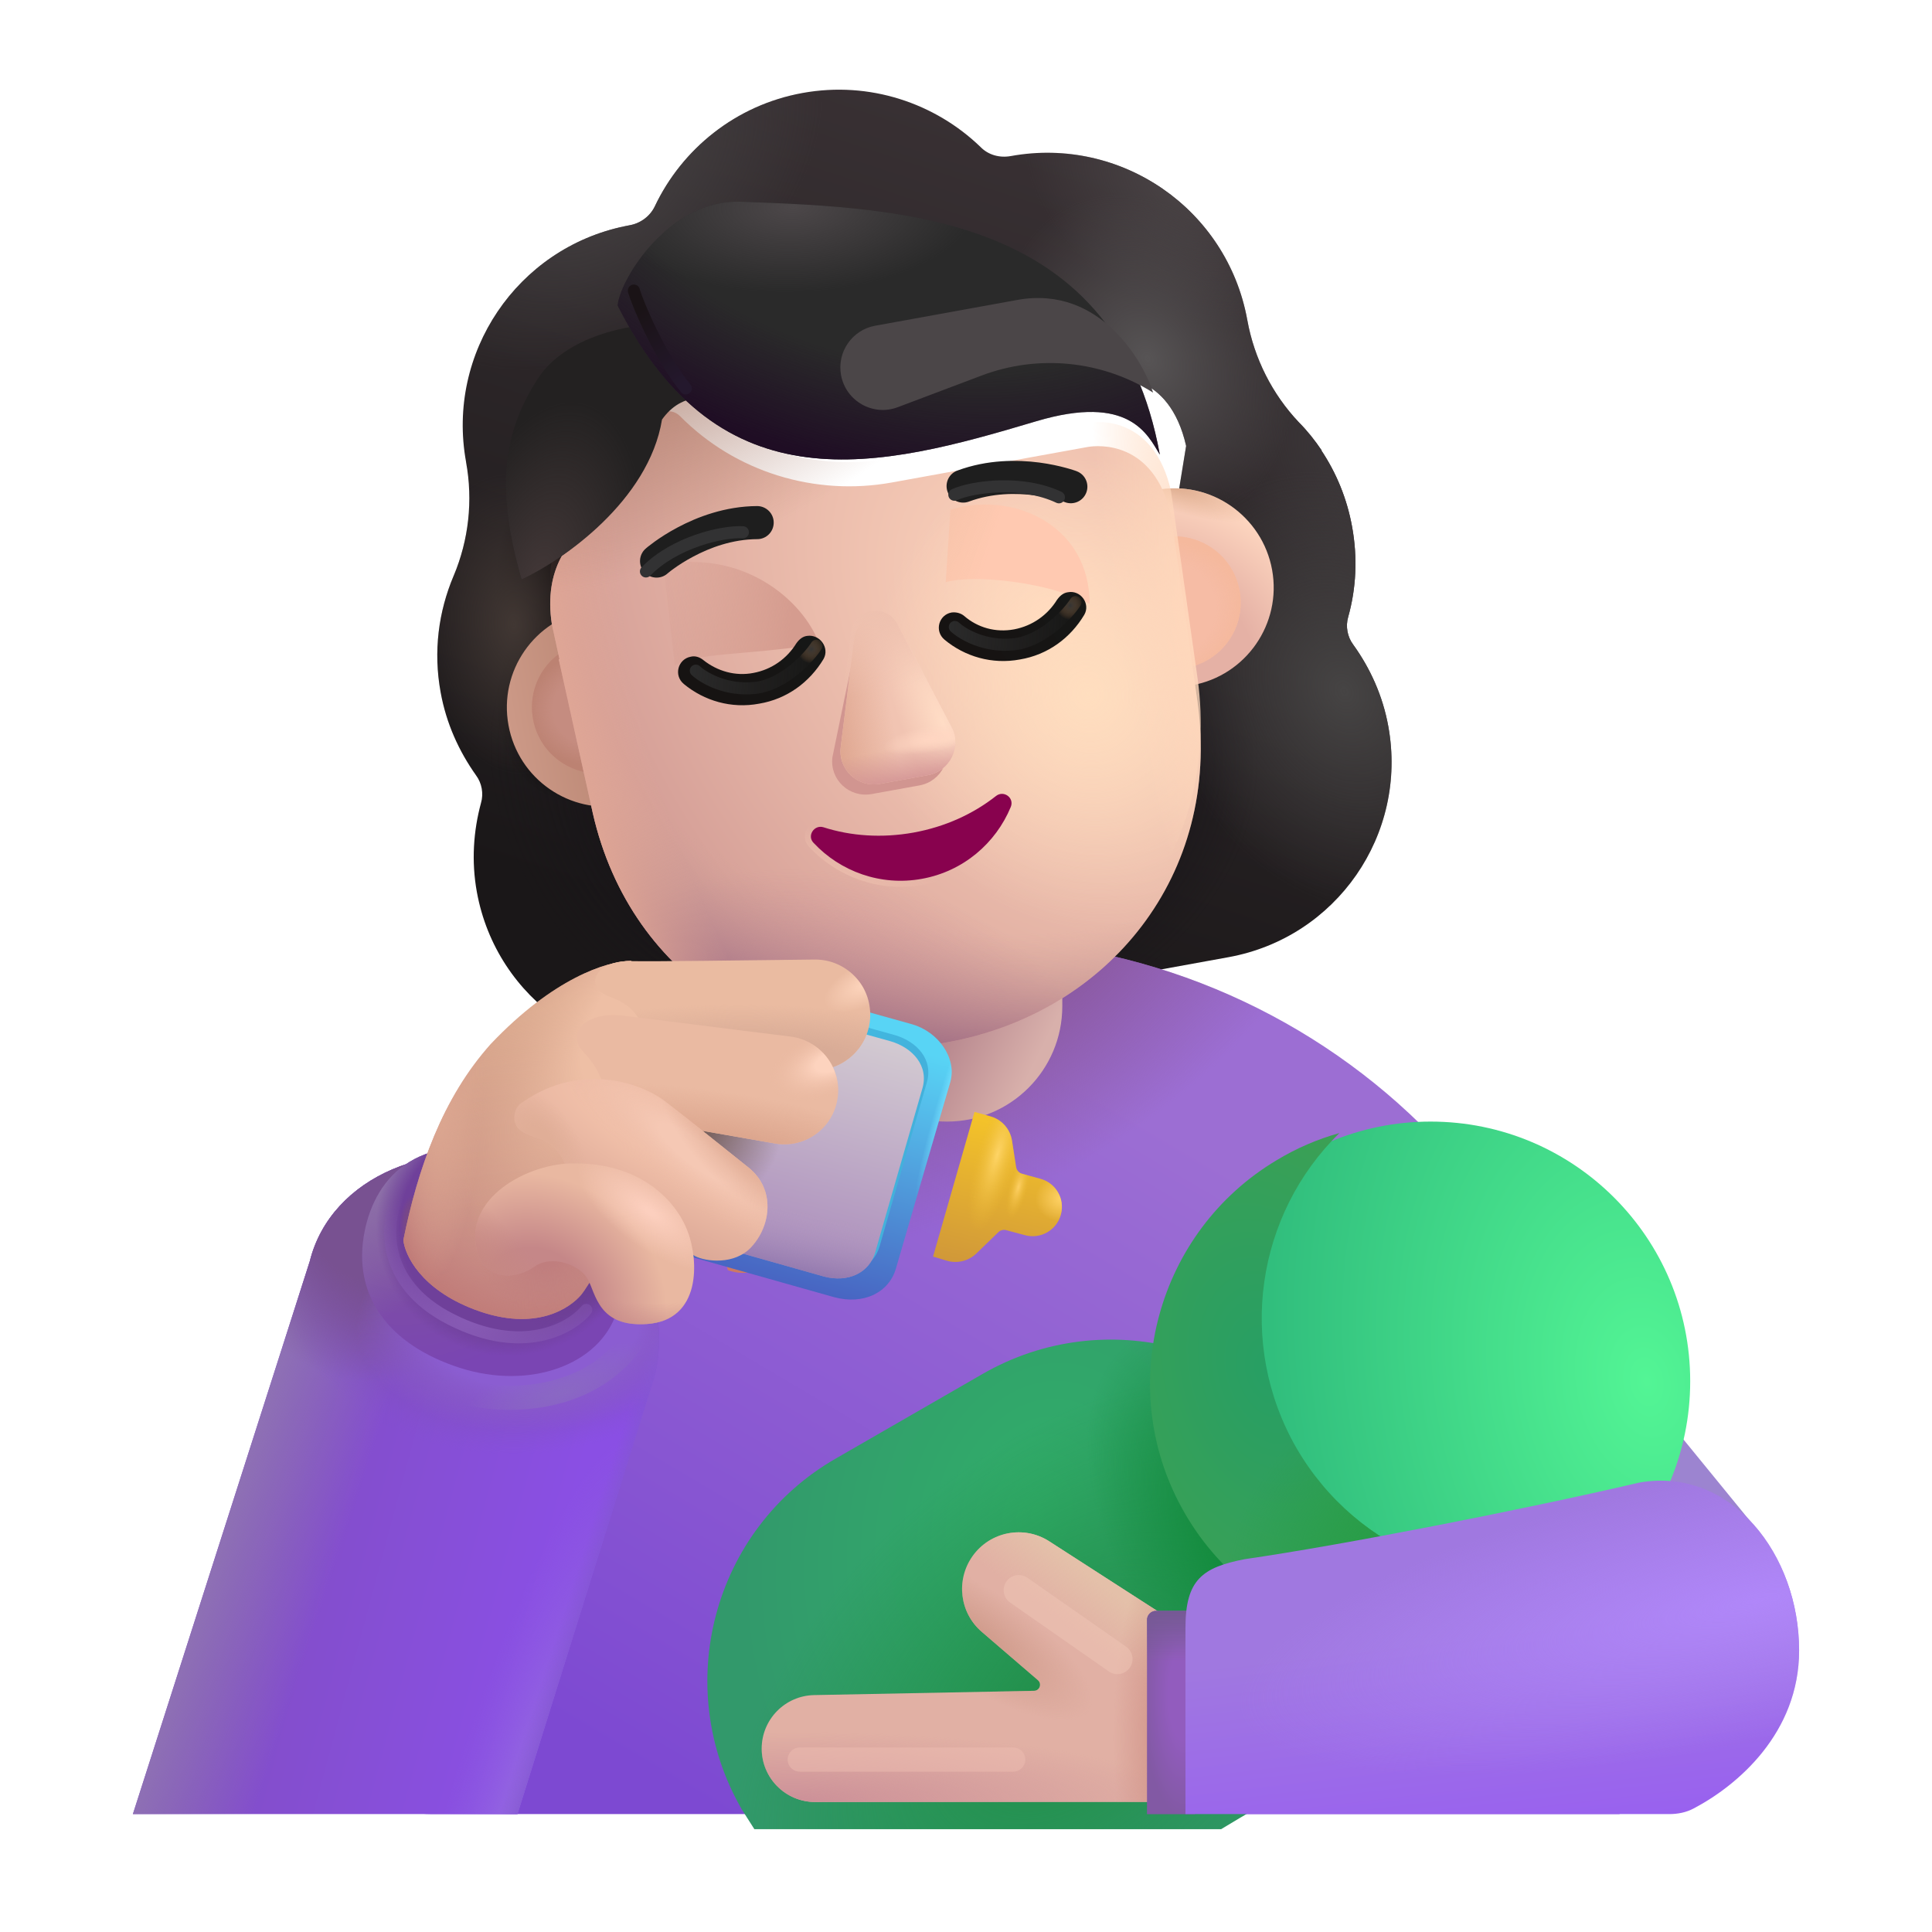 <svg width="32" height="32" viewBox="0 0 32 32" fill="none" xmlns="http://www.w3.org/2000/svg">
<g filter="url(#filter0_i_4002_3545)">
<path fill-rule="evenodd" clip-rule="evenodd" d="M22.08 10.969C22.214 10.493 22.238 9.984 22.145 9.475C22.06 9.006 21.883 8.582 21.637 8.212L21.642 8.211C21.529 8.044 21.406 7.888 21.266 7.747L21.263 7.744C20.822 7.278 20.526 6.69 20.411 6.059L20.409 6.049C20.077 4.218 18.322 3.002 16.491 3.335C16.308 3.368 16.12 3.318 15.99 3.184C15.239 2.459 14.152 2.088 13.043 2.29C11.934 2.491 11.047 3.22 10.598 4.163C10.523 4.324 10.366 4.447 10.183 4.48C10.154 4.485 10.126 4.491 10.098 4.497C8.314 4.867 7.141 6.596 7.469 8.399L7.47 8.409C7.585 9.039 7.514 9.693 7.265 10.285L7.263 10.289C7.014 10.88 6.924 11.536 7.048 12.216C7.142 12.735 7.351 13.191 7.634 13.591C7.731 13.721 7.762 13.894 7.717 14.049C7.591 14.514 7.556 15.014 7.648 15.523C7.973 17.313 9.68 18.495 11.47 18.17L20.098 16.604C21.888 16.279 23.07 14.572 22.745 12.782C22.653 12.273 22.444 11.817 22.163 11.427C22.066 11.297 22.035 11.124 22.08 10.969ZM9.267 10.52L9.255 10.522L10.89 12.671C11.525 15.466 12.113 12.449 14.799 11.962C17.485 11.474 19.225 14.397 18.837 11.558L19.396 8.136C19.115 6.895 18.192 6.971 18.011 7.004L14.774 7.592C13.495 7.824 12.176 7.417 11.262 6.492C11.107 6.34 10.855 6.417 10.808 6.627L10.761 6.837C10.636 7.442 10.281 7.952 9.79 8.295C9.776 8.303 9.759 8.314 9.742 8.325C9.726 8.336 9.709 8.347 9.694 8.355C9.48 8.521 8.99 8.992 9.143 9.949L9.209 10.255L9.267 10.52Z" fill="url(#paint0_linear_4002_3545)"/>
<path fill-rule="evenodd" clip-rule="evenodd" d="M22.08 10.969C22.214 10.493 22.238 9.984 22.145 9.475C22.06 9.006 21.883 8.582 21.637 8.212L21.642 8.211C21.529 8.044 21.406 7.888 21.266 7.747L21.263 7.744C20.822 7.278 20.526 6.69 20.411 6.059L20.409 6.049C20.077 4.218 18.322 3.002 16.491 3.335C16.308 3.368 16.12 3.318 15.99 3.184C15.239 2.459 14.152 2.088 13.043 2.29C11.934 2.491 11.047 3.22 10.598 4.163C10.523 4.324 10.366 4.447 10.183 4.48C10.154 4.485 10.126 4.491 10.098 4.497C8.314 4.867 7.141 6.596 7.469 8.399L7.47 8.409C7.585 9.039 7.514 9.693 7.265 10.285L7.263 10.289C7.014 10.88 6.924 11.536 7.048 12.216C7.142 12.735 7.351 13.191 7.634 13.591C7.731 13.721 7.762 13.894 7.717 14.049C7.591 14.514 7.556 15.014 7.648 15.523C7.973 17.313 9.68 18.495 11.47 18.17L20.098 16.604C21.888 16.279 23.07 14.572 22.745 12.782C22.653 12.273 22.444 11.817 22.163 11.427C22.066 11.297 22.035 11.124 22.08 10.969ZM9.267 10.52L9.255 10.522L10.89 12.671C11.525 15.466 12.113 12.449 14.799 11.962C17.485 11.474 19.225 14.397 18.837 11.558L19.396 8.136C19.115 6.895 18.192 6.971 18.011 7.004L14.774 7.592C13.495 7.824 12.176 7.417 11.262 6.492C11.107 6.34 10.855 6.417 10.808 6.627L10.761 6.837C10.636 7.442 10.281 7.952 9.79 8.295C9.776 8.303 9.759 8.314 9.742 8.325C9.726 8.336 9.709 8.347 9.694 8.355C9.48 8.521 8.99 8.992 9.143 9.949L9.209 10.255L9.267 10.52Z" fill="url(#paint1_radial_4002_3545)"/>
<path fill-rule="evenodd" clip-rule="evenodd" d="M22.08 10.969C22.214 10.493 22.238 9.984 22.145 9.475C22.06 9.006 21.883 8.582 21.637 8.212L21.642 8.211C21.529 8.044 21.406 7.888 21.266 7.747L21.263 7.744C20.822 7.278 20.526 6.69 20.411 6.059L20.409 6.049C20.077 4.218 18.322 3.002 16.491 3.335C16.308 3.368 16.12 3.318 15.99 3.184C15.239 2.459 14.152 2.088 13.043 2.29C11.934 2.491 11.047 3.22 10.598 4.163C10.523 4.324 10.366 4.447 10.183 4.48C10.154 4.485 10.126 4.491 10.098 4.497C8.314 4.867 7.141 6.596 7.469 8.399L7.47 8.409C7.585 9.039 7.514 9.693 7.265 10.285L7.263 10.289C7.014 10.88 6.924 11.536 7.048 12.216C7.142 12.735 7.351 13.191 7.634 13.591C7.731 13.721 7.762 13.894 7.717 14.049C7.591 14.514 7.556 15.014 7.648 15.523C7.973 17.313 9.68 18.495 11.47 18.17L20.098 16.604C21.888 16.279 23.07 14.572 22.745 12.782C22.653 12.273 22.444 11.817 22.163 11.427C22.066 11.297 22.035 11.124 22.08 10.969ZM9.267 10.52L9.255 10.522L10.89 12.671C11.525 15.466 12.113 12.449 14.799 11.962C17.485 11.474 19.225 14.397 18.837 11.558L19.396 8.136C19.115 6.895 18.192 6.971 18.011 7.004L14.774 7.592C13.495 7.824 12.176 7.417 11.262 6.492C11.107 6.34 10.855 6.417 10.808 6.627L10.761 6.837C10.636 7.442 10.281 7.952 9.79 8.295C9.776 8.303 9.759 8.314 9.742 8.325C9.726 8.336 9.709 8.347 9.694 8.355C9.48 8.521 8.99 8.992 9.143 9.949L9.209 10.255L9.267 10.52Z" fill="url(#paint2_radial_4002_3545)"/>
<path fill-rule="evenodd" clip-rule="evenodd" d="M22.08 10.969C22.214 10.493 22.238 9.984 22.145 9.475C22.06 9.006 21.883 8.582 21.637 8.212L21.642 8.211C21.529 8.044 21.406 7.888 21.266 7.747L21.263 7.744C20.822 7.278 20.526 6.69 20.411 6.059L20.409 6.049C20.077 4.218 18.322 3.002 16.491 3.335C16.308 3.368 16.12 3.318 15.99 3.184C15.239 2.459 14.152 2.088 13.043 2.29C11.934 2.491 11.047 3.22 10.598 4.163C10.523 4.324 10.366 4.447 10.183 4.48C10.154 4.485 10.126 4.491 10.098 4.497C8.314 4.867 7.141 6.596 7.469 8.399L7.47 8.409C7.585 9.039 7.514 9.693 7.265 10.285L7.263 10.289C7.014 10.88 6.924 11.536 7.048 12.216C7.142 12.735 7.351 13.191 7.634 13.591C7.731 13.721 7.762 13.894 7.717 14.049C7.591 14.514 7.556 15.014 7.648 15.523C7.973 17.313 9.68 18.495 11.47 18.17L20.098 16.604C21.888 16.279 23.07 14.572 22.745 12.782C22.653 12.273 22.444 11.817 22.163 11.427C22.066 11.297 22.035 11.124 22.08 10.969ZM9.267 10.52L9.255 10.522L10.89 12.671C11.525 15.466 12.113 12.449 14.799 11.962C17.485 11.474 19.225 14.397 18.837 11.558L19.396 8.136C19.115 6.895 18.192 6.971 18.011 7.004L14.774 7.592C13.495 7.824 12.176 7.417 11.262 6.492C11.107 6.34 10.855 6.417 10.808 6.627L10.761 6.837C10.636 7.442 10.281 7.952 9.79 8.295C9.776 8.303 9.759 8.314 9.742 8.325C9.726 8.336 9.709 8.347 9.694 8.355C9.48 8.521 8.99 8.992 9.143 9.949L9.209 10.255L9.267 10.52Z" fill="url(#paint3_radial_4002_3545)"/>
<path fill-rule="evenodd" clip-rule="evenodd" d="M22.08 10.969C22.214 10.493 22.238 9.984 22.145 9.475C22.06 9.006 21.883 8.582 21.637 8.212L21.642 8.211C21.529 8.044 21.406 7.888 21.266 7.747L21.263 7.744C20.822 7.278 20.526 6.69 20.411 6.059L20.409 6.049C20.077 4.218 18.322 3.002 16.491 3.335C16.308 3.368 16.12 3.318 15.99 3.184C15.239 2.459 14.152 2.088 13.043 2.29C11.934 2.491 11.047 3.22 10.598 4.163C10.523 4.324 10.366 4.447 10.183 4.48C10.154 4.485 10.126 4.491 10.098 4.497C8.314 4.867 7.141 6.596 7.469 8.399L7.47 8.409C7.585 9.039 7.514 9.693 7.265 10.285L7.263 10.289C7.014 10.88 6.924 11.536 7.048 12.216C7.142 12.735 7.351 13.191 7.634 13.591C7.731 13.721 7.762 13.894 7.717 14.049C7.591 14.514 7.556 15.014 7.648 15.523C7.973 17.313 9.68 18.495 11.47 18.17L20.098 16.604C21.888 16.279 23.07 14.572 22.745 12.782C22.653 12.273 22.444 11.817 22.163 11.427C22.066 11.297 22.035 11.124 22.08 10.969ZM9.267 10.52L9.255 10.522L10.89 12.671C11.525 15.466 12.113 12.449 14.799 11.962C17.485 11.474 19.225 14.397 18.837 11.558L19.396 8.136C19.115 6.895 18.192 6.971 18.011 7.004L14.774 7.592C13.495 7.824 12.176 7.417 11.262 6.492C11.107 6.34 10.855 6.417 10.808 6.627L10.761 6.837C10.636 7.442 10.281 7.952 9.79 8.295C9.776 8.303 9.759 8.314 9.742 8.325C9.726 8.336 9.709 8.347 9.694 8.355C9.48 8.521 8.99 8.992 9.143 9.949L9.209 10.255L9.267 10.52Z" fill="url(#paint4_radial_4002_3545)"/>
<path fill-rule="evenodd" clip-rule="evenodd" d="M22.08 10.969C22.214 10.493 22.238 9.984 22.145 9.475C22.06 9.006 21.883 8.582 21.637 8.212L21.642 8.211C21.529 8.044 21.406 7.888 21.266 7.747L21.263 7.744C20.822 7.278 20.526 6.69 20.411 6.059L20.409 6.049C20.077 4.218 18.322 3.002 16.491 3.335C16.308 3.368 16.12 3.318 15.99 3.184C15.239 2.459 14.152 2.088 13.043 2.29C11.934 2.491 11.047 3.22 10.598 4.163C10.523 4.324 10.366 4.447 10.183 4.48C10.154 4.485 10.126 4.491 10.098 4.497C8.314 4.867 7.141 6.596 7.469 8.399L7.47 8.409C7.585 9.039 7.514 9.693 7.265 10.285L7.263 10.289C7.014 10.88 6.924 11.536 7.048 12.216C7.142 12.735 7.351 13.191 7.634 13.591C7.731 13.721 7.762 13.894 7.717 14.049C7.591 14.514 7.556 15.014 7.648 15.523C7.973 17.313 9.68 18.495 11.47 18.17L20.098 16.604C21.888 16.279 23.07 14.572 22.745 12.782C22.653 12.273 22.444 11.817 22.163 11.427C22.066 11.297 22.035 11.124 22.08 10.969ZM9.267 10.52L9.255 10.522L10.89 12.671C11.525 15.466 12.113 12.449 14.799 11.962C17.485 11.474 19.225 14.397 18.837 11.558L19.396 8.136C19.115 6.895 18.192 6.971 18.011 7.004L14.774 7.592C13.495 7.824 12.176 7.417 11.262 6.492C11.107 6.34 10.855 6.417 10.808 6.627L10.761 6.837C10.636 7.442 10.281 7.952 9.79 8.295C9.776 8.303 9.759 8.314 9.742 8.325C9.726 8.336 9.709 8.347 9.694 8.355C9.48 8.521 8.99 8.992 9.143 9.949L9.209 10.255L9.267 10.52Z" fill="url(#paint5_radial_4002_3545)"/>
<path fill-rule="evenodd" clip-rule="evenodd" d="M22.08 10.969C22.214 10.493 22.238 9.984 22.145 9.475C22.06 9.006 21.883 8.582 21.637 8.212L21.642 8.211C21.529 8.044 21.406 7.888 21.266 7.747L21.263 7.744C20.822 7.278 20.526 6.69 20.411 6.059L20.409 6.049C20.077 4.218 18.322 3.002 16.491 3.335C16.308 3.368 16.12 3.318 15.99 3.184C15.239 2.459 14.152 2.088 13.043 2.29C11.934 2.491 11.047 3.22 10.598 4.163C10.523 4.324 10.366 4.447 10.183 4.48C10.154 4.485 10.126 4.491 10.098 4.497C8.314 4.867 7.141 6.596 7.469 8.399L7.47 8.409C7.585 9.039 7.514 9.693 7.265 10.285L7.263 10.289C7.014 10.88 6.924 11.536 7.048 12.216C7.142 12.735 7.351 13.191 7.634 13.591C7.731 13.721 7.762 13.894 7.717 14.049C7.591 14.514 7.556 15.014 7.648 15.523C7.973 17.313 9.68 18.495 11.47 18.17L20.098 16.604C21.888 16.279 23.07 14.572 22.745 12.782C22.653 12.273 22.444 11.817 22.163 11.427C22.066 11.297 22.035 11.124 22.08 10.969ZM9.267 10.52L9.255 10.522L10.89 12.671C11.525 15.466 12.113 12.449 14.799 11.962C17.485 11.474 19.225 14.397 18.837 11.558L19.396 8.136C19.115 6.895 18.192 6.971 18.011 7.004L14.774 7.592C13.495 7.824 12.176 7.417 11.262 6.492C11.107 6.34 10.855 6.417 10.808 6.627L10.761 6.837C10.636 7.442 10.281 7.952 9.79 8.295C9.776 8.303 9.759 8.314 9.742 8.325C9.726 8.336 9.709 8.347 9.694 8.355C9.48 8.521 8.99 8.992 9.143 9.949L9.209 10.255L9.267 10.52Z" fill="url(#paint6_radial_4002_3545)"/>
<path fill-rule="evenodd" clip-rule="evenodd" d="M22.08 10.969C22.214 10.493 22.238 9.984 22.145 9.475C22.06 9.006 21.883 8.582 21.637 8.212L21.642 8.211C21.529 8.044 21.406 7.888 21.266 7.747L21.263 7.744C20.822 7.278 20.526 6.69 20.411 6.059L20.409 6.049C20.077 4.218 18.322 3.002 16.491 3.335C16.308 3.368 16.12 3.318 15.99 3.184C15.239 2.459 14.152 2.088 13.043 2.29C11.934 2.491 11.047 3.22 10.598 4.163C10.523 4.324 10.366 4.447 10.183 4.48C10.154 4.485 10.126 4.491 10.098 4.497C8.314 4.867 7.141 6.596 7.469 8.399L7.47 8.409C7.585 9.039 7.514 9.693 7.265 10.285L7.263 10.289C7.014 10.88 6.924 11.536 7.048 12.216C7.142 12.735 7.351 13.191 7.634 13.591C7.731 13.721 7.762 13.894 7.717 14.049C7.591 14.514 7.556 15.014 7.648 15.523C7.973 17.313 9.68 18.495 11.47 18.17L20.098 16.604C21.888 16.279 23.07 14.572 22.745 12.782C22.653 12.273 22.444 11.817 22.163 11.427C22.066 11.297 22.035 11.124 22.08 10.969ZM9.267 10.52L9.255 10.522L10.89 12.671C11.525 15.466 12.113 12.449 14.799 11.962C17.485 11.474 19.225 14.397 18.837 11.558L19.396 8.136C19.115 6.895 18.192 6.971 18.011 7.004L14.774 7.592C13.495 7.824 12.176 7.417 11.262 6.492C11.107 6.34 10.855 6.417 10.808 6.627L10.761 6.837C10.636 7.442 10.281 7.952 9.79 8.295C9.776 8.303 9.759 8.314 9.742 8.325C9.726 8.336 9.709 8.347 9.694 8.355C9.48 8.521 8.99 8.992 9.143 9.949L9.209 10.255L9.267 10.52Z" fill="url(#paint7_radial_4002_3545)"/>
<path fill-rule="evenodd" clip-rule="evenodd" d="M22.08 10.969C22.214 10.493 22.238 9.984 22.145 9.475C22.06 9.006 21.883 8.582 21.637 8.212L21.642 8.211C21.529 8.044 21.406 7.888 21.266 7.747L21.263 7.744C20.822 7.278 20.526 6.69 20.411 6.059L20.409 6.049C20.077 4.218 18.322 3.002 16.491 3.335C16.308 3.368 16.12 3.318 15.99 3.184C15.239 2.459 14.152 2.088 13.043 2.29C11.934 2.491 11.047 3.22 10.598 4.163C10.523 4.324 10.366 4.447 10.183 4.48C10.154 4.485 10.126 4.491 10.098 4.497C8.314 4.867 7.141 6.596 7.469 8.399L7.47 8.409C7.585 9.039 7.514 9.693 7.265 10.285L7.263 10.289C7.014 10.88 6.924 11.536 7.048 12.216C7.142 12.735 7.351 13.191 7.634 13.591C7.731 13.721 7.762 13.894 7.717 14.049C7.591 14.514 7.556 15.014 7.648 15.523C7.973 17.313 9.68 18.495 11.47 18.17L20.098 16.604C21.888 16.279 23.07 14.572 22.745 12.782C22.653 12.273 22.444 11.817 22.163 11.427C22.066 11.297 22.035 11.124 22.08 10.969ZM9.267 10.52L9.255 10.522L10.89 12.671C11.525 15.466 12.113 12.449 14.799 11.962C17.485 11.474 19.225 14.397 18.837 11.558L19.396 8.136C19.115 6.895 18.192 6.971 18.011 7.004L14.774 7.592C13.495 7.824 12.176 7.417 11.262 6.492C11.107 6.34 10.855 6.417 10.808 6.627L10.761 6.837C10.636 7.442 10.281 7.952 9.79 8.295C9.776 8.303 9.759 8.314 9.742 8.325C9.726 8.336 9.709 8.347 9.694 8.355C9.48 8.521 8.99 8.992 9.143 9.949L9.209 10.255L9.267 10.52Z" fill="url(#paint8_radial_4002_3545)"/>
<path fill-rule="evenodd" clip-rule="evenodd" d="M22.08 10.969C22.214 10.493 22.238 9.984 22.145 9.475C22.06 9.006 21.883 8.582 21.637 8.212L21.642 8.211C21.529 8.044 21.406 7.888 21.266 7.747L21.263 7.744C20.822 7.278 20.526 6.69 20.411 6.059L20.409 6.049C20.077 4.218 18.322 3.002 16.491 3.335C16.308 3.368 16.12 3.318 15.99 3.184C15.239 2.459 14.152 2.088 13.043 2.29C11.934 2.491 11.047 3.22 10.598 4.163C10.523 4.324 10.366 4.447 10.183 4.48C10.154 4.485 10.126 4.491 10.098 4.497C8.314 4.867 7.141 6.596 7.469 8.399L7.47 8.409C7.585 9.039 7.514 9.693 7.265 10.285L7.263 10.289C7.014 10.88 6.924 11.536 7.048 12.216C7.142 12.735 7.351 13.191 7.634 13.591C7.731 13.721 7.762 13.894 7.717 14.049C7.591 14.514 7.556 15.014 7.648 15.523C7.973 17.313 9.68 18.495 11.47 18.17L20.098 16.604C21.888 16.279 23.07 14.572 22.745 12.782C22.653 12.273 22.444 11.817 22.163 11.427C22.066 11.297 22.035 11.124 22.08 10.969ZM9.267 10.52L9.255 10.522L10.89 12.671C11.525 15.466 12.113 12.449 14.799 11.962C17.485 11.474 19.225 14.397 18.837 11.558L19.396 8.136C19.115 6.895 18.192 6.971 18.011 7.004L14.774 7.592C13.495 7.824 12.176 7.417 11.262 6.492C11.107 6.34 10.855 6.417 10.808 6.627L10.761 6.837C10.636 7.442 10.281 7.952 9.79 8.295C9.776 8.303 9.759 8.314 9.742 8.325C9.726 8.336 9.709 8.347 9.694 8.355C9.48 8.521 8.99 8.992 9.143 9.949L9.209 10.255L9.267 10.52Z" fill="url(#paint9_radial_4002_3545)"/>
<path fill-rule="evenodd" clip-rule="evenodd" d="M22.08 10.969C22.214 10.493 22.238 9.984 22.145 9.475C22.06 9.006 21.883 8.582 21.637 8.212L21.642 8.211C21.529 8.044 21.406 7.888 21.266 7.747L21.263 7.744C20.822 7.278 20.526 6.69 20.411 6.059L20.409 6.049C20.077 4.218 18.322 3.002 16.491 3.335C16.308 3.368 16.12 3.318 15.99 3.184C15.239 2.459 14.152 2.088 13.043 2.29C11.934 2.491 11.047 3.22 10.598 4.163C10.523 4.324 10.366 4.447 10.183 4.48C10.154 4.485 10.126 4.491 10.098 4.497C8.314 4.867 7.141 6.596 7.469 8.399L7.47 8.409C7.585 9.039 7.514 9.693 7.265 10.285L7.263 10.289C7.014 10.88 6.924 11.536 7.048 12.216C7.142 12.735 7.351 13.191 7.634 13.591C7.731 13.721 7.762 13.894 7.717 14.049C7.591 14.514 7.556 15.014 7.648 15.523C7.973 17.313 9.68 18.495 11.47 18.17L20.098 16.604C21.888 16.279 23.07 14.572 22.745 12.782C22.653 12.273 22.444 11.817 22.163 11.427C22.066 11.297 22.035 11.124 22.08 10.969ZM9.267 10.52L9.255 10.522L10.89 12.671C11.525 15.466 12.113 12.449 14.799 11.962C17.485 11.474 19.225 14.397 18.837 11.558L19.396 8.136C19.115 6.895 18.192 6.971 18.011 7.004L14.774 7.592C13.495 7.824 12.176 7.417 11.262 6.492C11.107 6.34 10.855 6.417 10.808 6.627L10.761 6.837C10.636 7.442 10.281 7.952 9.79 8.295C9.776 8.303 9.759 8.314 9.742 8.325C9.726 8.336 9.709 8.347 9.694 8.355C9.48 8.521 8.99 8.992 9.143 9.949L9.209 10.255L9.267 10.52Z" fill="url(#paint10_radial_4002_3545)"/>
</g>
<path d="M7.155 30.047C6.105 30.047 5.255 29.197 5.265 28.147L5.275 26.017C5.275 20.247 10.065 15.557 15.965 15.557C21.875 15.557 26.655 20.237 26.655 26.017L26.825 30.047H7.155Z" fill="url(#paint11_linear_4002_3545)"/>
<path d="M7.155 30.047C6.105 30.047 5.255 29.197 5.265 28.147L5.275 26.017C5.275 20.247 10.065 15.557 15.965 15.557C21.875 15.557 26.655 20.237 26.655 26.017L26.825 30.047H7.155Z" fill="url(#paint12_radial_4002_3545)"/>
<path d="M15.685 18.577C16.745 18.577 17.595 17.717 17.595 16.667V14.407C17.595 13.347 16.735 12.497 15.685 12.497C14.625 12.497 13.775 13.357 13.775 14.407V16.667C13.765 17.727 14.625 18.577 15.685 18.577Z" fill="url(#paint13_linear_4002_3545)"/>
<g filter="url(#filter1_i_4002_3545)">
<path d="M10.183 13.335C11.076 13.173 11.669 12.317 11.507 11.424C11.345 10.53 10.489 9.938 9.595 10.1C8.702 10.262 8.109 11.118 8.272 12.011C8.434 12.905 9.289 13.497 10.183 13.335Z" fill="url(#paint14_linear_4002_3545)"/>
</g>
<g filter="url(#filter2_i_4002_3545)">
<path d="M19.746 11.6C20.639 11.438 21.232 10.582 21.07 9.688C20.907 8.795 20.052 8.202 19.159 8.365C18.265 8.527 17.672 9.382 17.834 10.276C17.997 11.169 18.852 11.762 19.746 11.6Z" fill="url(#paint15_radial_4002_3545)"/>
<path d="M19.746 11.6C20.639 11.438 21.232 10.582 21.07 9.688C20.907 8.795 20.052 8.202 19.159 8.365C18.265 8.527 17.672 9.382 17.834 10.276C17.997 11.169 18.852 11.762 19.746 11.6Z" fill="url(#paint16_radial_4002_3545)"/>
</g>
<g filter="url(#filter3_f_4002_3545)">
<path d="M19.648 11.061C20.245 10.953 20.64 10.382 20.532 9.785C20.424 9.189 19.852 8.793 19.256 8.902C18.66 9.01 18.264 9.581 18.372 10.177C18.481 10.774 19.052 11.169 19.648 11.061Z" fill="#F6BCA5"/>
<path d="M19.648 11.061C20.245 10.953 20.64 10.382 20.532 9.785C20.424 9.189 19.852 8.793 19.256 8.902C18.66 9.01 18.264 9.581 18.372 10.177C18.481 10.774 19.052 11.169 19.648 11.061Z" fill="url(#paint17_radial_4002_3545)"/>
</g>
<g filter="url(#filter4_f_4002_3545)">
<path d="M10.104 12.794C10.701 12.685 11.097 12.114 10.988 11.518C10.88 10.921 10.309 10.526 9.712 10.634C9.116 10.742 8.72 11.313 8.829 11.91C8.937 12.506 9.508 12.902 10.104 12.794Z" fill="#C58C80"/>
<path d="M10.104 12.794C10.701 12.685 11.097 12.114 10.988 11.518C10.88 10.921 10.309 10.526 9.712 10.634C9.116 10.742 8.72 11.313 8.829 11.91C8.937 12.506 9.508 12.902 10.104 12.794Z" fill="url(#paint18_radial_4002_3545)"/>
</g>
<g filter="url(#filter5_i_4002_3545)">
<path d="M9.255 10.521L9.267 10.519L9.209 10.254L9.142 9.948C8.99 8.991 9.48 8.52 9.694 8.354C9.709 8.346 9.725 8.335 9.742 8.324C9.759 8.313 9.775 8.303 9.79 8.295C10.281 7.951 10.636 7.442 10.761 6.836L10.808 6.627C10.855 6.417 11.107 6.339 11.262 6.491C12.176 7.417 13.495 7.823 14.774 7.591L18.011 7.004C18.192 6.971 19.114 6.894 19.396 8.135L19.837 11.246C20.225 14.086 18.368 16.377 15.682 16.865C12.997 17.352 10.453 15.86 9.818 13.065L9.255 10.521Z" fill="url(#paint19_radial_4002_3545)"/>
<path d="M9.255 10.521L9.267 10.519L9.209 10.254L9.142 9.948C8.99 8.991 9.48 8.52 9.694 8.354C9.709 8.346 9.725 8.335 9.742 8.324C9.759 8.313 9.775 8.303 9.79 8.295C10.281 7.951 10.636 7.442 10.761 6.836L10.808 6.627C10.855 6.417 11.107 6.339 11.262 6.491C12.176 7.417 13.495 7.823 14.774 7.591L18.011 7.004C18.192 6.971 19.114 6.894 19.396 8.135L19.837 11.246C20.225 14.086 18.368 16.377 15.682 16.865C12.997 17.352 10.453 15.86 9.818 13.065L9.255 10.521Z" fill="url(#paint20_radial_4002_3545)"/>
<path d="M9.255 10.521L9.267 10.519L9.209 10.254L9.142 9.948C8.99 8.991 9.48 8.52 9.694 8.354C9.709 8.346 9.725 8.335 9.742 8.324C9.759 8.313 9.775 8.303 9.79 8.295C10.281 7.951 10.636 7.442 10.761 6.836L10.808 6.627C10.855 6.417 11.107 6.339 11.262 6.491C12.176 7.417 13.495 7.823 14.774 7.591L18.011 7.004C18.192 6.971 19.114 6.894 19.396 8.135L19.837 11.246C20.225 14.086 18.368 16.377 15.682 16.865C12.997 17.352 10.453 15.86 9.818 13.065L9.255 10.521Z" fill="url(#paint21_radial_4002_3545)"/>
<path d="M9.255 10.521L9.267 10.519L9.209 10.254L9.142 9.948C8.99 8.991 9.48 8.52 9.694 8.354C9.709 8.346 9.725 8.335 9.742 8.324C9.759 8.313 9.775 8.303 9.79 8.295C10.281 7.951 10.636 7.442 10.761 6.836L10.808 6.627C10.855 6.417 11.107 6.339 11.262 6.491C12.176 7.417 13.495 7.823 14.774 7.591L18.011 7.004C18.192 6.971 19.114 6.894 19.396 8.135L19.837 11.246C20.225 14.086 18.368 16.377 15.682 16.865C12.997 17.352 10.453 15.86 9.818 13.065L9.255 10.521Z" fill="url(#paint22_radial_4002_3545)"/>
<path d="M9.255 10.521L9.267 10.519L9.209 10.254L9.142 9.948C8.99 8.991 9.48 8.52 9.694 8.354C9.709 8.346 9.725 8.335 9.742 8.324C9.759 8.313 9.775 8.303 9.79 8.295C10.281 7.951 10.636 7.442 10.761 6.836L10.808 6.627C10.855 6.417 11.107 6.339 11.262 6.491C12.176 7.417 13.495 7.823 14.774 7.591L18.011 7.004C18.192 6.971 19.114 6.894 19.396 8.135L19.837 11.246C20.225 14.086 18.368 16.377 15.682 16.865C12.997 17.352 10.453 15.86 9.818 13.065L9.255 10.521Z" fill="url(#paint23_radial_4002_3545)"/>
</g>
<path d="M9.255 10.521L9.267 10.519L9.209 10.254L9.142 9.948C8.99 8.991 9.48 8.52 9.694 8.354C9.709 8.346 9.725 8.335 9.742 8.324C9.759 8.313 9.775 8.303 9.79 8.295C10.281 7.951 10.636 7.442 10.761 6.836L10.808 6.627C10.855 6.417 11.107 6.339 11.262 6.491C12.176 7.417 13.495 7.823 14.774 7.591L18.011 7.004C18.192 6.971 19.114 6.894 19.396 8.135L19.837 11.246C20.225 14.086 18.368 16.377 15.682 16.865C12.997 17.352 10.453 15.86 9.818 13.065L9.255 10.521Z" fill="url(#paint24_radial_4002_3545)"/>
<path d="M9.255 10.521L9.267 10.519L9.209 10.254L9.142 9.948C8.99 8.991 9.48 8.52 9.694 8.354C9.709 8.346 9.725 8.335 9.742 8.324C9.759 8.313 9.775 8.303 9.79 8.295C10.281 7.951 10.636 7.442 10.761 6.836L10.808 6.627C10.855 6.417 11.107 6.339 11.262 6.491C12.176 7.417 13.495 7.823 14.774 7.591L18.011 7.004C18.192 6.971 19.114 6.894 19.396 8.135L19.837 11.246C20.225 14.086 18.368 16.377 15.682 16.865C12.997 17.352 10.453 15.86 9.818 13.065L9.255 10.521Z" fill="url(#paint25_radial_4002_3545)"/>
<g filter="url(#filter6_f_4002_3545)">
<path d="M14.164 10.71L13.787 12.544C13.742 12.915 14.068 13.219 14.438 13.152L15.229 13.009C15.6 12.941 15.796 12.537 15.624 12.21L14.78 10.598C14.597 10.241 14.215 10.31 14.164 10.71Z" fill="#D19590"/>
</g>
<g filter="url(#filter7_f_4002_3545)">
<path d="M14.149 10.569L13.925 12.375C13.88 12.746 14.205 13.05 14.576 12.983L15.367 12.84C15.737 12.772 15.934 12.368 15.762 12.042L14.918 10.43C14.735 10.072 14.2 10.169 14.149 10.569Z" fill="#F1C4B2"/>
<path d="M14.149 10.569L13.925 12.375C13.88 12.746 14.205 13.05 14.576 12.983L15.367 12.84C15.737 12.772 15.934 12.368 15.762 12.042L14.918 10.43C14.735 10.072 14.2 10.169 14.149 10.569Z" fill="url(#paint26_radial_4002_3545)"/>
<path d="M14.149 10.569L13.925 12.375C13.88 12.746 14.205 13.05 14.576 12.983L15.367 12.84C15.737 12.772 15.934 12.368 15.762 12.042L14.918 10.43C14.735 10.072 14.2 10.169 14.149 10.569Z" fill="url(#paint27_linear_4002_3545)"/>
<path d="M14.149 10.569L13.925 12.375C13.88 12.746 14.205 13.05 14.576 12.983L15.367 12.84C15.737 12.772 15.934 12.368 15.762 12.042L14.918 10.43C14.735 10.072 14.2 10.169 14.149 10.569Z" fill="url(#paint28_linear_4002_3545)"/>
<path d="M14.149 10.569L13.925 12.375C13.88 12.746 14.205 13.05 14.576 12.983L15.367 12.84C15.737 12.772 15.934 12.368 15.762 12.042L14.918 10.43C14.735 10.072 14.2 10.169 14.149 10.569Z" fill="url(#paint29_radial_4002_3545)"/>
</g>
<g filter="url(#filter8_f_4002_3545)">
<path d="M14.093 10.476L13.869 12.282C13.824 12.654 14.15 12.958 14.52 12.89L15.311 12.747C15.681 12.68 15.878 12.275 15.707 11.949L14.862 10.337C14.679 9.979 14.145 10.076 14.093 10.476Z" fill="url(#paint30_linear_4002_3545)"/>
</g>
<g filter="url(#filter9_f_4002_3545)">
<path d="M15.131 13.79C14.607 13.884 14.092 13.848 13.639 13.702C13.484 13.655 13.362 13.845 13.475 13.96C13.917 14.433 14.584 14.681 15.27 14.556C15.956 14.432 16.493 13.965 16.741 13.367C16.805 13.214 16.625 13.084 16.497 13.184C16.123 13.479 15.659 13.694 15.131 13.79Z" stroke="url(#paint31_linear_4002_3545)" stroke-width="0.2"/>
</g>
<path d="M15.131 13.79C14.607 13.884 14.092 13.848 13.639 13.702C13.484 13.655 13.362 13.845 13.475 13.96C13.917 14.433 14.584 14.681 15.27 14.556C15.956 14.432 16.493 13.965 16.741 13.367C16.805 13.214 16.625 13.084 16.497 13.184C16.123 13.479 15.659 13.694 15.131 13.79Z" fill="#88024E"/>
<g filter="url(#filter10_if_4002_3545)">
<path d="M8.411 5.768C8.87 5.062 9.946 4.866 10.46 4.866L11.093 6.091C10.832 6.098 10.621 6.229 10.465 6.449C10.244 7.797 8.822 8.777 8.138 9.099C7.717 7.626 7.813 6.686 8.411 5.768Z" fill="#232121"/>
<path d="M8.411 5.768C8.87 5.062 9.946 4.866 10.46 4.866L11.093 6.091C10.832 6.098 10.621 6.229 10.465 6.449C10.244 7.797 8.822 8.777 8.138 9.099C7.717 7.626 7.813 6.686 8.411 5.768Z" fill="url(#paint32_radial_4002_3545)"/>
</g>
<g filter="url(#filter11_if_4002_3545)">
<path d="M12.571 3.141C11.387 3.096 10.571 4.418 10.529 4.86C12.233 8.232 14.873 7.551 17.461 6.778C19.01 6.316 19.312 7.005 19.51 7.329C18.793 3.375 15.296 3.244 12.601 3.142L12.571 3.141Z" fill="#2A2A2A"/>
<path d="M12.571 3.141C11.387 3.096 10.571 4.418 10.529 4.86C12.233 8.232 14.873 7.551 17.461 6.778C19.01 6.316 19.312 7.005 19.51 7.329C18.793 3.375 15.296 3.244 12.601 3.142L12.571 3.141Z" fill="url(#paint33_radial_4002_3545)"/>
<path d="M12.571 3.141C11.387 3.096 10.571 4.418 10.529 4.86C12.233 8.232 14.873 7.551 17.461 6.778C19.01 6.316 19.312 7.005 19.51 7.329C18.793 3.375 15.296 3.244 12.601 3.142L12.571 3.141Z" fill="url(#paint34_radial_4002_3545)"/>
</g>
<g filter="url(#filter12_f_4002_3545)">
<path d="M10.499 4.813C10.567 5.054 10.946 5.933 11.359 6.433" stroke="url(#paint35_linear_4002_3545)" stroke-width="0.2" stroke-linecap="round"/>
</g>
<g filter="url(#filter13_f_4002_3545)">
<path d="M16.256 6.221L14.871 6.744C14.46 6.9 14.009 6.644 13.93 6.212C13.861 5.83 14.114 5.464 14.496 5.395L16.849 4.968C18.241 4.715 18.956 6.034 19.099 6.503C18.248 5.97 17.196 5.865 16.256 6.221Z" fill="#4B4648"/>
</g>
<g filter="url(#filter14_f_4002_3545)">
<path d="M10.988 9.354C12.308 9.102 13.301 9.934 13.571 10.669C12.214 10.869 11.596 10.799 11.176 11.024L10.988 9.354Z" fill="url(#paint36_linear_4002_3545)"/>
</g>
<g filter="url(#filter15_f_4002_3545)">
<path d="M15.742 8.443C16.742 8.129 18.048 8.669 18.048 10.004C17.402 9.644 16.12 9.505 15.664 9.644L15.742 8.443Z" fill="url(#paint37_linear_4002_3545)"/>
</g>
<path d="M17.69 9.809C17.613 9.819 17.556 9.867 17.508 9.934C17.354 10.183 17.104 10.366 16.797 10.424C16.49 10.481 16.192 10.395 15.971 10.203C15.914 10.155 15.837 10.135 15.76 10.145C15.549 10.183 15.472 10.452 15.645 10.596C15.981 10.875 16.432 11.009 16.893 10.923C17.354 10.846 17.729 10.568 17.959 10.183C18.065 10.001 17.901 9.771 17.69 9.809Z" fill="url(#paint38_linear_4002_3545)"/>
<path d="M13.371 10.532C13.294 10.541 13.237 10.589 13.189 10.657C13.035 10.906 12.785 11.089 12.478 11.146C12.18 11.204 11.883 11.117 11.652 10.935C11.595 10.887 11.518 10.858 11.441 10.877C11.23 10.916 11.153 11.185 11.326 11.329C11.662 11.607 12.113 11.742 12.574 11.655C13.035 11.578 13.409 11.3 13.64 10.916C13.745 10.733 13.582 10.503 13.371 10.532Z" fill="url(#paint39_linear_4002_3545)"/>
<g filter="url(#filter16_f_4002_3545)">
<path d="M15.815 10.385C15.94 10.502 16.312 10.724 16.796 10.671C17.279 10.619 17.705 10.15 17.814 9.973" stroke="url(#paint40_linear_4002_3545)" stroke-width="0.2" stroke-linecap="round"/>
<path d="M15.815 10.385C15.94 10.502 16.312 10.724 16.796 10.671C17.279 10.619 17.705 10.15 17.814 9.973" stroke="url(#paint41_radial_4002_3545)" stroke-width="0.2" stroke-linecap="round"/>
</g>
<g filter="url(#filter17_f_4002_3545)">
<path d="M11.525 11.108C11.65 11.225 12.022 11.446 12.506 11.394C12.99 11.342 13.415 10.872 13.524 10.695" stroke="url(#paint42_linear_4002_3545)" stroke-width="0.2" stroke-linecap="round"/>
<path d="M11.525 11.108C11.65 11.225 12.022 11.446 12.506 11.394C12.99 11.342 13.415 10.872 13.524 10.695" stroke="url(#paint43_radial_4002_3545)" stroke-width="0.2" stroke-linecap="round"/>
</g>
<g filter="url(#filter18_i_4002_3545)">
<path d="M10.859 9.696L10.855 9.699C10.855 9.699 10.855 9.699 10.855 9.7C10.741 9.799 10.568 9.787 10.469 9.674C10.369 9.56 10.38 9.387 10.494 9.287L10.495 9.287L10.496 9.286L10.498 9.284L10.507 9.276C10.514 9.27 10.524 9.262 10.536 9.252C10.561 9.232 10.597 9.205 10.642 9.172C10.732 9.107 10.863 9.021 11.025 8.935C11.347 8.764 11.808 8.585 12.34 8.582C12.491 8.582 12.615 8.704 12.615 8.855C12.616 9.006 12.494 9.13 12.343 9.13C11.929 9.132 11.557 9.272 11.282 9.419C11.146 9.491 11.036 9.563 10.962 9.617C10.925 9.643 10.897 9.665 10.879 9.68C10.87 9.687 10.863 9.693 10.859 9.696Z" fill="#1E1E1E"/>
</g>
<g filter="url(#filter19_i_4002_3545)">
<path fill-rule="evenodd" clip-rule="evenodd" d="M17.633 8.005C17.633 8.005 17.633 8.005 17.537 8.261L17.633 8.005C17.775 8.058 17.846 8.216 17.793 8.358C17.74 8.499 17.582 8.571 17.44 8.518C17.44 8.518 17.44 8.518 17.44 8.517L17.435 8.516C17.43 8.514 17.422 8.511 17.411 8.507C17.389 8.5 17.355 8.49 17.311 8.478C17.223 8.454 17.095 8.424 16.942 8.405C16.633 8.364 16.235 8.364 15.848 8.508C15.706 8.56 15.548 8.488 15.495 8.346C15.443 8.204 15.515 8.046 15.657 7.994C16.157 7.809 16.651 7.814 17.013 7.861C17.195 7.885 17.347 7.92 17.454 7.949C17.508 7.963 17.551 7.977 17.582 7.987C17.597 7.992 17.609 7.996 17.618 7.999L17.628 8.003L17.631 8.004L17.633 8.004L17.633 8.005Z" fill="#1E1E1E"/>
</g>
<g filter="url(#filter20_f_4002_3545)">
<path d="M15.807 8.194C16.117 8.056 16.93 7.949 17.539 8.237" stroke="#323233" stroke-width="0.2" stroke-linecap="round"/>
</g>
<g filter="url(#filter21_f_4002_3545)">
<path d="M12.305 8.816C11.967 8.796 11.168 8.982 10.699 9.465" stroke="#323233" stroke-width="0.2" stroke-linecap="round"/>
</g>
<path d="M29.145 25.387L24.205 19.337L21.045 27.907L29.145 25.387Z" fill="#9C84D0"/>
<path d="M2.201 30.047L5.131 20.891C5.482 19.477 7.201 18.787 8.781 19.277C10.361 19.767 11.271 21.61 10.787 22.969L8.571 30.047H2.201Z" fill="url(#paint44_linear_4002_3545)"/>
<path d="M2.201 30.047L5.131 20.891C5.482 19.477 7.201 18.787 8.781 19.277C10.361 19.767 11.271 21.61 10.787 22.969L8.571 30.047H2.201Z" fill="url(#paint45_linear_4002_3545)"/>
<path d="M2.201 30.047L5.131 20.891C5.482 19.477 7.201 18.787 8.781 19.277C10.361 19.767 11.271 21.61 10.787 22.969L8.571 30.047H2.201Z" fill="url(#paint46_radial_4002_3545)"/>
<path d="M2.201 30.047L5.131 20.891C5.482 19.477 7.201 18.787 8.781 19.277C10.361 19.767 11.271 21.61 10.787 22.969L8.571 30.047H2.201Z" fill="url(#paint47_radial_4002_3545)"/>
<path d="M2.201 30.047L5.131 20.891C5.482 19.477 7.201 18.787 8.781 19.277C10.361 19.767 11.271 21.61 10.787 22.969L8.571 30.047H2.201Z" fill="url(#paint48_radial_4002_3545)"/>
<path d="M2.201 30.047L5.131 20.891C5.482 19.477 7.201 18.787 8.781 19.277C10.361 19.767 11.271 21.61 10.787 22.969L8.571 30.047H2.201Z" fill="url(#paint49_linear_4002_3545)"/>
<path d="M2.201 30.047L5.131 20.891C5.482 19.477 7.201 18.787 8.781 19.277C10.361 19.767 11.271 21.61 10.787 22.969L8.571 30.047H2.201Z" fill="url(#paint50_radial_4002_3545)"/>
<g filter="url(#filter22_i_4002_3545)">
<path d="M21.835 24.067C20.665 22.027 18.055 21.337 16.025 22.507L13.595 23.907C11.555 25.077 10.865 27.687 12.035 29.717C12.105 29.827 12.175 29.937 12.245 30.047H19.975L20.275 29.867C22.315 28.707 23.015 26.097 21.835 24.067Z" fill="url(#paint51_radial_4002_3545)"/>
<path d="M21.835 24.067C20.665 22.027 18.055 21.337 16.025 22.507L13.595 23.907C11.555 25.077 10.865 27.687 12.035 29.717C12.105 29.827 12.175 29.937 12.245 30.047H19.975L20.275 29.867C22.315 28.707 23.015 26.097 21.835 24.067Z" fill="url(#paint52_radial_4002_3545)"/>
<path d="M21.835 24.067C20.665 22.027 18.055 21.337 16.025 22.507L13.595 23.907C11.555 25.077 10.865 27.687 12.035 29.717C12.105 29.827 12.175 29.937 12.245 30.047H19.975L20.275 29.867C22.315 28.707 23.015 26.097 21.835 24.067Z" fill="url(#paint53_radial_4002_3545)"/>
</g>
<path d="M23.695 27.177C26.07 27.177 27.995 25.252 27.995 22.877C27.995 20.502 26.07 18.577 23.695 18.577C21.32 18.577 19.395 20.502 19.395 22.877C19.395 25.252 21.32 27.177 23.695 27.177Z" fill="url(#paint54_radial_4002_3545)"/>
<g filter="url(#filter23_i_4002_3545)">
<path d="M21.575 23.987C20.575 22.247 20.915 20.107 22.285 18.767C21.925 18.867 21.575 19.017 21.245 19.217C19.265 20.397 18.565 22.957 19.675 24.977C20.835 27.097 23.515 27.837 25.595 26.637C25.915 26.457 26.205 26.227 26.455 25.987C24.615 26.497 22.585 25.727 21.575 23.987Z" fill="url(#paint55_radial_4002_3545)"/>
<path d="M21.575 23.987C20.575 22.247 20.915 20.107 22.285 18.767C21.925 18.867 21.575 19.017 21.245 19.217C19.265 20.397 18.565 22.957 19.675 24.977C20.835 27.097 23.515 27.837 25.595 26.637C25.915 26.457 26.205 26.227 26.455 25.987C24.615 26.497 22.585 25.727 21.575 23.987Z" fill="url(#paint56_radial_4002_3545)"/>
</g>
<g filter="url(#filter24_i_4002_3545)">
<path d="M17.18 25.73C16.757 25.457 16.196 25.567 15.906 25.977C15.628 26.372 15.695 26.913 16.06 27.227L16.991 28.029C17.061 28.089 17.02 28.203 16.928 28.205L13.284 28.276C12.802 28.286 12.416 28.679 12.416 29.162C12.416 29.651 12.813 30.047 13.302 30.047H19.361V29.047L20.424 27.821L17.18 25.73Z" fill="#E1B0A4"/>
<path d="M17.18 25.73C16.757 25.457 16.196 25.567 15.906 25.977C15.628 26.372 15.695 26.913 16.06 27.227L16.991 28.029C17.061 28.089 17.02 28.203 16.928 28.205L13.284 28.276C12.802 28.286 12.416 28.679 12.416 29.162C12.416 29.651 12.813 30.047 13.302 30.047H19.361V29.047L20.424 27.821L17.18 25.73Z" fill="url(#paint57_radial_4002_3545)"/>
<path d="M17.18 25.73C16.757 25.457 16.196 25.567 15.906 25.977C15.628 26.372 15.695 26.913 16.06 27.227L16.991 28.029C17.061 28.089 17.02 28.203 16.928 28.205L13.284 28.276C12.802 28.286 12.416 28.679 12.416 29.162C12.416 29.651 12.813 30.047 13.302 30.047H19.361V29.047L20.424 27.821L17.18 25.73Z" fill="url(#paint58_radial_4002_3545)"/>
<path d="M17.18 25.73C16.757 25.457 16.196 25.567 15.906 25.977C15.628 26.372 15.695 26.913 16.06 27.227L16.991 28.029C17.061 28.089 17.02 28.203 16.928 28.205L13.284 28.276C12.802 28.286 12.416 28.679 12.416 29.162C12.416 29.651 12.813 30.047 13.302 30.047H19.361V29.047L20.424 27.821L17.18 25.73Z" fill="url(#paint59_linear_4002_3545)"/>
<path d="M17.18 25.73C16.757 25.457 16.196 25.567 15.906 25.977C15.628 26.372 15.695 26.913 16.06 27.227L16.991 28.029C17.061 28.089 17.02 28.203 16.928 28.205L13.284 28.276C12.802 28.286 12.416 28.679 12.416 29.162C12.416 29.651 12.813 30.047 13.302 30.047H19.361V29.047L20.424 27.821L17.18 25.73Z" fill="url(#paint60_radial_4002_3545)"/>
</g>
<path d="M18.998 26.831C18.998 26.748 19.065 26.681 19.148 26.681H19.791V30.048H18.998V26.831Z" fill="url(#paint61_radial_4002_3545)"/>
<path d="M18.998 26.831C18.998 26.748 19.065 26.681 19.148 26.681H19.791V30.048H18.998V26.831Z" fill="url(#paint62_linear_4002_3545)"/>
<path d="M20.615 25.825C22.213 25.594 25.182 25.016 27.158 24.555C28.68 24.292 29.799 25.758 29.799 27.336C29.799 28.707 28.777 29.573 28.052 29.954C27.928 30.02 27.789 30.047 27.649 30.047H19.635V26.961C19.635 26.165 19.916 25.961 20.615 25.825Z" fill="url(#paint63_linear_4002_3545)"/>
<path d="M20.615 25.825C22.213 25.594 25.182 25.016 27.158 24.555C28.68 24.292 29.799 25.758 29.799 27.336C29.799 28.707 28.777 29.573 28.052 29.954C27.928 30.02 27.789 30.047 27.649 30.047H19.635V26.961C19.635 26.165 19.916 25.961 20.615 25.825Z" fill="url(#paint64_radial_4002_3545)"/>
<path d="M10.214 21.734C9.93 22.614 8.766 23.026 7.614 22.655C6.462 22.284 5.821 21.477 6.041 20.389C6.221 19.501 6.925 18.639 8.779 19.149C9.932 19.521 10.498 20.854 10.214 21.734Z" fill="url(#paint65_radial_4002_3545)"/>
<path d="M10.214 21.734C9.93 22.614 8.766 23.026 7.614 22.655C6.462 22.284 5.821 21.477 6.041 20.389C6.221 19.501 6.925 18.639 8.779 19.149C9.932 19.521 10.498 20.854 10.214 21.734Z" fill="url(#paint66_linear_4002_3545)"/>
<path d="M10.214 21.734C9.93 22.614 8.766 23.026 7.614 22.655C6.462 22.284 5.821 21.477 6.041 20.389C6.221 19.501 6.925 18.639 8.779 19.149C9.932 19.521 10.498 20.854 10.214 21.734Z" fill="url(#paint67_radial_4002_3545)"/>
<path d="M10.214 21.734C9.93 22.614 8.766 23.026 7.614 22.655C6.462 22.284 5.821 21.477 6.041 20.389C6.221 19.501 6.925 18.639 8.779 19.149C9.932 19.521 10.498 20.854 10.214 21.734Z" fill="url(#paint68_radial_4002_3545)"/>
<path d="M10.214 21.734C9.93 22.614 8.766 23.026 7.614 22.655C6.462 22.284 5.821 21.477 6.041 20.389C6.221 19.501 6.925 18.639 8.779 19.149C9.932 19.521 10.498 20.854 10.214 21.734Z" fill="url(#paint69_radial_4002_3545)"/>
<path d="M11.845 20.647L11.385 20.147C11.105 19.847 10.705 19.667 10.295 19.657C9.875 19.647 9.475 19.817 9.185 20.117L9.015 20.297L9.545 19.347C9.765 18.957 10.135 18.687 10.565 18.607C10.995 18.527 11.445 18.637 11.795 18.907L12.785 19.707C13.115 19.977 13.165 20.457 12.905 20.797C12.695 21.057 12.345 21.147 12.055 21.037C12.025 20.907 11.955 20.767 11.845 20.647Z" fill="url(#paint70_linear_4002_3545)"/>
<path d="M10.565 18.617C10.285 18.667 10.025 18.807 9.825 18.997C9.835 18.947 9.845 18.897 9.865 18.847L9.985 18.517C10.265 17.737 11.075 17.247 11.895 17.367L13.555 17.597C13.975 17.657 14.275 18.047 14.215 18.467C14.155 18.887 13.765 19.187 13.345 19.127L11.775 18.907C11.435 18.647 10.995 18.537 10.565 18.617Z" fill="url(#paint71_linear_4002_3545)"/>
<path d="M14.546 17.929L15.101 18.088C15.181 18.111 15.227 18.194 15.204 18.274L14.421 21.003C14.398 21.083 14.315 21.129 14.235 21.106L13.68 20.947L14.546 17.929Z" fill="url(#paint72_linear_4002_3545)"/>
<path d="M14.546 17.929L15.101 18.088C15.181 18.111 15.227 18.194 15.204 18.274L14.421 21.003C14.398 21.083 14.315 21.129 14.235 21.106L13.68 20.947L14.546 17.929Z" fill="url(#paint73_linear_4002_3545)"/>
<path d="M14.546 17.929L15.101 18.088C15.181 18.111 15.227 18.194 15.204 18.274L14.421 21.003C14.398 21.083 14.315 21.129 14.235 21.106L13.68 20.947L14.546 17.929Z" fill="url(#paint74_radial_4002_3545)"/>
<g filter="url(#filter25_f_4002_3545)">
<path d="M7.781 23.079C8.359 23.22 9.699 23.251 10.437 22.251" stroke="url(#paint75_radial_4002_3545)" stroke-width="0.4" stroke-linecap="round"/>
</g>
<path d="M11.939 16.082L15.111 16.966C15.54 17.091 15.855 17.524 15.738 17.926L14.839 21.012C14.723 21.408 14.306 21.618 13.814 21.485L10.685 20.602L11.939 16.082Z" fill="url(#paint76_linear_4002_3545)"/>
<path d="M11.939 16.082L15.111 16.966C15.54 17.091 15.855 17.524 15.738 17.926L14.839 21.012C14.723 21.408 14.306 21.618 13.814 21.485L10.685 20.602L11.939 16.082Z" fill="url(#paint77_radial_4002_3545)"/>
<path d="M14.826 17.146L12.19 16.411L11.117 20.306L13.716 21.04C14.125 21.15 14.472 20.976 14.568 20.646L15.347 17.943C15.47 17.552 15.183 17.25 14.826 17.146Z" fill="url(#paint78_linear_4002_3545)"/>
<g filter="url(#filter26_i_4002_3545)">
<path d="M12.166 16.513L14.802 17.247C15.159 17.351 15.447 17.653 15.323 18.044L14.544 20.748C14.448 21.077 14.102 21.252 13.693 21.142L11.093 20.408L12.166 16.513Z" fill="url(#paint79_linear_4002_3545)"/>
<path d="M12.166 16.513L14.802 17.247C15.159 17.351 15.447 17.653 15.323 18.044L14.544 20.748C14.448 21.077 14.102 21.252 13.693 21.142L11.093 20.408L12.166 16.513Z" fill="url(#paint80_radial_4002_3545)"/>
<path d="M12.166 16.513L14.802 17.247C15.159 17.351 15.447 17.653 15.323 18.044L14.544 20.748C14.448 21.077 14.102 21.252 13.693 21.142L11.093 20.408L12.166 16.513Z" fill="url(#paint81_linear_4002_3545)"/>
</g>
<path d="M8.13 17.29C9.162 16.204 10.05 15.92 10.451 15.915L11.247 16.782L10.318 20.298C10.138 20.613 9.754 21.294 9.622 21.45C9.458 21.645 8.888 22.08 7.857 21.689C6.969 21.351 6.707 20.79 6.681 20.54C6.915 19.373 7.33 18.182 8.13 17.29Z" fill="url(#paint82_linear_4002_3545)"/>
<path d="M8.13 17.29C9.162 16.204 10.05 15.92 10.451 15.915L11.247 16.782L10.318 20.298C10.138 20.613 9.754 21.294 9.622 21.45C9.458 21.645 8.888 22.08 7.857 21.689C6.969 21.351 6.707 20.79 6.681 20.54C6.915 19.373 7.33 18.182 8.13 17.29Z" fill="url(#paint83_radial_4002_3545)"/>
<path d="M8.13 17.29C9.162 16.204 10.05 15.92 10.451 15.915L11.247 16.782L10.318 20.298C10.138 20.613 9.754 21.294 9.622 21.45C9.458 21.645 8.888 22.08 7.857 21.689C6.969 21.351 6.707 20.79 6.681 20.54C6.915 19.373 7.33 18.182 8.13 17.29Z" fill="url(#paint84_radial_4002_3545)"/>
<path d="M8.13 17.29C9.162 16.204 10.05 15.92 10.451 15.915L11.247 16.782L10.318 20.298C10.138 20.613 9.754 21.294 9.622 21.45C9.458 21.645 8.888 22.08 7.857 21.689C6.969 21.351 6.707 20.79 6.681 20.54C6.915 19.373 7.33 18.182 8.13 17.29Z" fill="url(#paint85_radial_4002_3545)"/>
<path d="M8.13 17.29C9.162 16.204 10.05 15.92 10.451 15.915L11.247 16.782L10.318 20.298C10.138 20.613 9.754 21.294 9.622 21.45C9.458 21.645 8.888 22.08 7.857 21.689C6.969 21.351 6.707 20.79 6.681 20.54C6.915 19.373 7.33 18.182 8.13 17.29Z" fill="url(#paint86_radial_4002_3545)"/>
<path d="M10.099 16.509C10.455 16.634 10.581 16.84 10.614 16.962L11.06 17.352L13.351 17.715C13.895 17.8 14.391 17.393 14.413 16.843C14.433 16.32 14.014 15.887 13.491 15.893C12.316 15.906 10.803 15.928 10.447 15.919C9.861 15.903 9.654 16.352 10.099 16.509Z" fill="#EABBA1"/>
<path d="M10.099 16.509C10.455 16.634 10.581 16.84 10.614 16.962L11.06 17.352L13.351 17.715C13.895 17.8 14.391 17.393 14.413 16.843C14.433 16.32 14.014 15.887 13.491 15.893C12.316 15.906 10.803 15.928 10.447 15.919C9.861 15.903 9.654 16.352 10.099 16.509Z" fill="url(#paint87_radial_4002_3545)"/>
<path d="M10.099 16.509C10.455 16.634 10.581 16.84 10.614 16.962L11.06 17.352L13.351 17.715C13.895 17.8 14.391 17.393 14.413 16.843C14.433 16.32 14.014 15.887 13.491 15.893C12.316 15.906 10.803 15.928 10.447 15.919C9.861 15.903 9.654 16.352 10.099 16.509Z" fill="url(#paint88_radial_4002_3545)"/>
<path d="M9.669 17.431C9.913 17.681 10 17.957 10.013 18.063L10.498 18.532L12.839 18.94C13.311 19.022 13.764 18.716 13.863 18.247C13.973 17.73 13.613 17.232 13.089 17.168C11.999 17.035 10.669 16.862 10.31 16.821C9.697 16.751 9.365 17.118 9.669 17.431Z" fill="#EABAA2"/>
<path d="M9.669 17.431C9.913 17.681 10 17.957 10.013 18.063L10.498 18.532L12.839 18.94C13.311 19.022 13.764 18.716 13.863 18.247C13.973 17.73 13.613 17.232 13.089 17.168C11.999 17.035 10.669 16.862 10.31 16.821C9.697 16.751 9.365 17.118 9.669 17.431Z" fill="url(#paint89_radial_4002_3545)"/>
<path d="M9.669 17.431C9.913 17.681 10 17.957 10.013 18.063L10.498 18.532L12.839 18.94C13.311 19.022 13.764 18.716 13.863 18.247C13.973 17.73 13.613 17.232 13.089 17.168C11.999 17.035 10.669 16.862 10.31 16.821C9.697 16.751 9.365 17.118 9.669 17.431Z" fill="url(#paint90_radial_4002_3545)"/>
<path d="M8.521 18.528C8.512 18.372 8.606 18.283 8.654 18.258C9.635 17.568 10.659 17.954 11.037 18.258C11.341 18.494 12.037 19.047 12.4 19.34C12.846 19.7 12.772 20.302 12.443 20.657C12.167 20.955 11.692 20.898 11.513 20.805L9.416 19.493C9.361 19.18 9.181 18.93 8.935 18.856C8.689 18.782 8.533 18.723 8.521 18.528Z" fill="url(#paint91_radial_4002_3545)"/>
<path d="M8.521 18.528C8.512 18.372 8.606 18.283 8.654 18.258C9.635 17.568 10.659 17.954 11.037 18.258C11.341 18.494 12.037 19.047 12.4 19.34C12.846 19.7 12.772 20.302 12.443 20.657C12.167 20.955 11.692 20.898 11.513 20.805L9.416 19.493C9.361 19.18 9.181 18.93 8.935 18.856C8.689 18.782 8.533 18.723 8.521 18.528Z" fill="url(#paint92_radial_4002_3545)"/>
<path d="M8.521 18.528C8.512 18.372 8.606 18.283 8.654 18.258C9.635 17.568 10.659 17.954 11.037 18.258C11.341 18.494 12.037 19.047 12.4 19.34C12.846 19.7 12.772 20.302 12.443 20.657C12.167 20.955 11.692 20.898 11.513 20.805L9.416 19.493C9.361 19.18 9.181 18.93 8.935 18.856C8.689 18.782 8.533 18.723 8.521 18.528Z" fill="url(#paint93_radial_4002_3545)"/>
<path d="M8.521 18.528C8.512 18.372 8.606 18.283 8.654 18.258C9.635 17.568 10.659 17.954 11.037 18.258C11.341 18.494 12.037 19.047 12.4 19.34C12.846 19.7 12.772 20.302 12.443 20.657C12.167 20.955 11.692 20.898 11.513 20.805L9.416 19.493C9.361 19.18 9.181 18.93 8.935 18.856C8.689 18.782 8.533 18.723 8.521 18.528Z" fill="url(#paint94_radial_4002_3545)"/>
<path d="M8.857 20.977C8.542 21.198 8.134 21.188 7.951 20.868C7.559 19.92 8.672 19.289 9.451 19.27C10.618 19.243 11.201 19.899 11.388 20.391C11.576 20.884 11.615 21.868 10.716 21.93C9.913 21.986 9.869 21.43 9.736 21.188C9.603 20.946 9.142 20.778 8.857 20.977Z" fill="url(#paint95_radial_4002_3545)"/>
<path d="M8.857 20.977C8.542 21.198 8.134 21.188 7.951 20.868C7.559 19.92 8.672 19.289 9.451 19.27C10.618 19.243 11.201 19.899 11.388 20.391C11.576 20.884 11.615 21.868 10.716 21.93C9.913 21.986 9.869 21.43 9.736 21.188C9.603 20.946 9.142 20.778 8.857 20.977Z" fill="url(#paint96_radial_4002_3545)"/>
<path d="M8.857 20.977C8.542 21.198 8.134 21.188 7.951 20.868C7.559 19.92 8.672 19.289 9.451 19.27C10.618 19.243 11.201 19.899 11.388 20.391C11.576 20.884 11.615 21.868 10.716 21.93C9.913 21.986 9.869 21.43 9.736 21.188C9.603 20.946 9.142 20.778 8.857 20.977Z" fill="url(#paint97_radial_4002_3545)"/>
<path d="M8.857 20.977C8.542 21.198 8.134 21.188 7.951 20.868C7.559 19.92 8.672 19.289 9.451 19.27C10.618 19.243 11.201 19.899 11.388 20.391C11.576 20.884 11.615 21.868 10.716 21.93C9.913 21.986 9.869 21.43 9.736 21.188C9.603 20.946 9.142 20.778 8.857 20.977Z" fill="url(#paint98_radial_4002_3545)"/>
<path d="M15.454 20.813L15.681 20.881C15.854 20.933 16.042 20.887 16.172 20.761L16.536 20.409C16.57 20.376 16.619 20.363 16.664 20.375L16.979 20.459C17.24 20.529 17.508 20.371 17.574 20.109C17.638 19.853 17.486 19.593 17.232 19.524L16.928 19.441C16.877 19.427 16.839 19.385 16.831 19.332L16.762 18.893C16.731 18.699 16.59 18.541 16.401 18.489L16.141 18.417L15.454 20.813Z" fill="url(#paint99_linear_4002_3545)"/>
<path d="M15.454 20.813L15.681 20.881C15.854 20.933 16.042 20.887 16.172 20.761L16.536 20.409C16.57 20.376 16.619 20.363 16.664 20.375L16.979 20.459C17.24 20.529 17.508 20.371 17.574 20.109C17.638 19.853 17.486 19.593 17.232 19.524L16.928 19.441C16.877 19.427 16.839 19.385 16.831 19.332L16.762 18.893C16.731 18.699 16.59 18.541 16.401 18.489L16.141 18.417L15.454 20.813Z" fill="url(#paint100_radial_4002_3545)"/>
<path d="M15.454 20.813L15.681 20.881C15.854 20.933 16.042 20.887 16.172 20.761L16.536 20.409C16.57 20.376 16.619 20.363 16.664 20.375L16.979 20.459C17.24 20.529 17.508 20.371 17.574 20.109C17.638 19.853 17.486 19.593 17.232 19.524L16.928 19.441C16.877 19.427 16.839 19.385 16.831 19.332L16.762 18.893C16.731 18.699 16.59 18.541 16.401 18.489L16.141 18.417L15.454 20.813Z" fill="url(#paint101_radial_4002_3545)"/>
<path d="M15.454 20.813L15.681 20.881C15.854 20.933 16.042 20.887 16.172 20.761L16.536 20.409C16.57 20.376 16.619 20.363 16.664 20.375L16.979 20.459C17.24 20.529 17.508 20.371 17.574 20.109C17.638 19.853 17.486 19.593 17.232 19.524L16.928 19.441C16.877 19.427 16.839 19.385 16.831 19.332L16.762 18.893C16.731 18.699 16.59 18.541 16.401 18.489L16.141 18.417L15.454 20.813Z" fill="url(#paint102_radial_4002_3545)"/>
<g filter="url(#filter27_f_4002_3545)">
<path d="M6.593 19.798C6.387 20.23 6.274 21.246 7.468 21.852C8.662 22.459 9.46 22.001 9.71 21.696" stroke="url(#paint103_radial_4002_3545)" stroke-width="0.2" stroke-linecap="round"/>
</g>
<g opacity="0.5" filter="url(#filter28_f_4002_3545)">
<path d="M16.874 26.338L18.508 27.479" stroke="#EFC6B6" stroke-width="0.5" stroke-linecap="round"/>
</g>
<g opacity="0.5" filter="url(#filter29_f_4002_3545)">
<path d="M13.246 29.144H16.782" stroke="#EEBDB1" stroke-width="0.4" stroke-linecap="round"/>
</g>
<defs>
<filter id="filter0_i_4002_3545" x="6.993" y="1.485" width="16.056" height="16.739" filterUnits="userSpaceOnUse" color-interpolation-filters="sRGB">
<feFlood flood-opacity="0" result="BackgroundImageFix"/>
<feBlend mode="normal" in="SourceGraphic" in2="BackgroundImageFix" result="shape"/>
<feColorMatrix in="SourceAlpha" type="matrix" values="0 0 0 0 0 0 0 0 0 0 0 0 0 0 0 0 0 0 127 0" result="hardAlpha"/>
<feOffset dx="0.25" dy="-0.75"/>
<feGaussianBlur stdDeviation="0.75"/>
<feComposite in2="hardAlpha" operator="arithmetic" k2="-1" k3="1"/>
<feColorMatrix type="matrix" values="0 0 0 0 0.122 0 0 0 0 0.071 0 0 0 0 0.165 0 0 0 1 0"/>
<feBlend mode="normal" in2="shape" result="effect1_innerShadow_4002_3545"/>
</filter>
<filter id="filter1_i_4002_3545" x="8.245" y="10.073" width="3.439" height="3.289" filterUnits="userSpaceOnUse" color-interpolation-filters="sRGB">
<feFlood flood-opacity="0" result="BackgroundImageFix"/>
<feBlend mode="normal" in="SourceGraphic" in2="BackgroundImageFix" result="shape"/>
<feColorMatrix in="SourceAlpha" type="matrix" values="0 0 0 0 0 0 0 0 0 0 0 0 0 0 0 0 0 0 127 0" result="hardAlpha"/>
<feOffset dx="0.15"/>
<feGaussianBlur stdDeviation="0.25"/>
<feComposite in2="hardAlpha" operator="arithmetic" k2="-1" k3="1"/>
<feColorMatrix type="matrix" values="0 0 0 0 0.894 0 0 0 0 0.682 0 0 0 0 0.6 0 0 0 1 0"/>
<feBlend mode="normal" in2="shape" result="effect1_innerShadow_4002_3545"/>
</filter>
<filter id="filter2_i_4002_3545" x="17.808" y="8.088" width="3.289" height="3.539" filterUnits="userSpaceOnUse" color-interpolation-filters="sRGB">
<feFlood flood-opacity="0" result="BackgroundImageFix"/>
<feBlend mode="normal" in="SourceGraphic" in2="BackgroundImageFix" result="shape"/>
<feColorMatrix in="SourceAlpha" type="matrix" values="0 0 0 0 0 0 0 0 0 0 0 0 0 0 0 0 0 0 127 0" result="hardAlpha"/>
<feOffset dy="-0.25"/>
<feGaussianBlur stdDeviation="0.25"/>
<feComposite in2="hardAlpha" operator="arithmetic" k2="-1" k3="1"/>
<feColorMatrix type="matrix" values="0 0 0 0 0.784 0 0 0 0 0.573 0 0 0 0 0.514 0 0 0 1 0"/>
<feBlend mode="normal" in2="shape" result="effect1_innerShadow_4002_3545"/>
</filter>
<filter id="filter3_f_4002_3545" x="17.855" y="8.384" width="3.195" height="3.195" filterUnits="userSpaceOnUse" color-interpolation-filters="sRGB">
<feFlood flood-opacity="0" result="BackgroundImageFix"/>
<feBlend mode="normal" in="SourceGraphic" in2="BackgroundImageFix" result="shape"/>
<feGaussianBlur stdDeviation="0.25" result="effect1_foregroundBlur_4002_3545"/>
</filter>
<filter id="filter4_f_4002_3545" x="8.411" y="10.216" width="2.995" height="2.995" filterUnits="userSpaceOnUse" color-interpolation-filters="sRGB">
<feFlood flood-opacity="0" result="BackgroundImageFix"/>
<feBlend mode="normal" in="SourceGraphic" in2="BackgroundImageFix" result="shape"/>
<feGaussianBlur stdDeviation="0.2" result="effect1_foregroundBlur_4002_3545"/>
</filter>
<filter id="filter5_i_4002_3545" x="9.113" y="6.412" width="10.775" height="10.944" filterUnits="userSpaceOnUse" color-interpolation-filters="sRGB">
<feFlood flood-opacity="0" result="BackgroundImageFix"/>
<feBlend mode="normal" in="SourceGraphic" in2="BackgroundImageFix" result="shape"/>
<feColorMatrix in="SourceAlpha" type="matrix" values="0 0 0 0 0 0 0 0 0 0 0 0 0 0 0 0 0 0 127 0" result="hardAlpha"/>
<feOffset dy="0.4"/>
<feGaussianBlur stdDeviation="0.3"/>
<feComposite in2="hardAlpha" operator="arithmetic" k2="-1" k3="1"/>
<feColorMatrix type="matrix" values="0 0 0 0 0.808 0 0 0 0 0.592 0 0 0 0 0.525 0 0 0 1 0"/>
<feBlend mode="normal" in2="shape" result="effect1_innerShadow_4002_3545"/>
</filter>
<filter id="filter6_f_4002_3545" x="13.283" y="9.866" width="2.904" height="3.795" filterUnits="userSpaceOnUse" color-interpolation-filters="sRGB">
<feFlood flood-opacity="0" result="BackgroundImageFix"/>
<feBlend mode="normal" in="SourceGraphic" in2="BackgroundImageFix" result="shape"/>
<feGaussianBlur stdDeviation="0.25" result="effect1_foregroundBlur_4002_3545"/>
</filter>
<filter id="filter7_f_4002_3545" x="13.671" y="9.958" width="2.404" height="3.285" filterUnits="userSpaceOnUse" color-interpolation-filters="sRGB">
<feFlood flood-opacity="0" result="BackgroundImageFix"/>
<feBlend mode="normal" in="SourceGraphic" in2="BackgroundImageFix" result="shape"/>
<feGaussianBlur stdDeviation="0.125" result="effect1_foregroundBlur_4002_3545"/>
</filter>
<filter id="filter8_f_4002_3545" x="13.615" y="9.865" width="2.404" height="3.285" filterUnits="userSpaceOnUse" color-interpolation-filters="sRGB">
<feFlood flood-opacity="0" result="BackgroundImageFix"/>
<feBlend mode="normal" in="SourceGraphic" in2="BackgroundImageFix" result="shape"/>
<feGaussianBlur stdDeviation="0.125" result="effect1_foregroundBlur_4002_3545"/>
</filter>
<filter id="filter9_f_4002_3545" x="13.231" y="12.949" width="3.724" height="1.839" filterUnits="userSpaceOnUse" color-interpolation-filters="sRGB">
<feFlood flood-opacity="0" result="BackgroundImageFix"/>
<feBlend mode="normal" in="SourceGraphic" in2="BackgroundImageFix" result="shape"/>
<feGaussianBlur stdDeviation="0.05" result="effect1_foregroundBlur_4002_3545"/>
</filter>
<filter id="filter10_if_4002_3545" x="7.58" y="4.566" width="4.013" height="5.033" filterUnits="userSpaceOnUse" color-interpolation-filters="sRGB">
<feFlood flood-opacity="0" result="BackgroundImageFix"/>
<feBlend mode="normal" in="SourceGraphic" in2="BackgroundImageFix" result="shape"/>
<feColorMatrix in="SourceAlpha" type="matrix" values="0 0 0 0 0 0 0 0 0 0 0 0 0 0 0 0 0 0 127 0" result="hardAlpha"/>
<feOffset dx="0.5" dy="0.5"/>
<feGaussianBlur stdDeviation="0.5"/>
<feComposite in2="hardAlpha" operator="arithmetic" k2="-1" k3="1"/>
<feColorMatrix type="matrix" values="0 0 0 0 0.353 0 0 0 0 0.341 0 0 0 0 0.341 0 0 0 1 0"/>
<feBlend mode="normal" in2="shape" result="effect1_innerShadow_4002_3545"/>
<feGaussianBlur stdDeviation="0.15" result="effect2_foregroundBlur_4002_3545"/>
</filter>
<filter id="filter11_if_4002_3545" x="10.229" y="2.89" width="9.531" height="4.771" filterUnits="userSpaceOnUse" color-interpolation-filters="sRGB">
<feFlood flood-opacity="0" result="BackgroundImageFix"/>
<feBlend mode="normal" in="SourceGraphic" in2="BackgroundImageFix" result="shape"/>
<feColorMatrix in="SourceAlpha" type="matrix" values="0 0 0 0 0 0 0 0 0 0 0 0 0 0 0 0 0 0 127 0" result="hardAlpha"/>
<feOffset dx="-0.3" dy="0.2"/>
<feGaussianBlur stdDeviation="0.4"/>
<feComposite in2="hardAlpha" operator="arithmetic" k2="-1" k3="1"/>
<feColorMatrix type="matrix" values="0 0 0 0 0.345 0 0 0 0 0.329 0 0 0 0 0.333 0 0 0 1 0"/>
<feBlend mode="normal" in2="shape" result="effect1_innerShadow_4002_3545"/>
<feGaussianBlur stdDeviation="0.125" result="effect2_foregroundBlur_4002_3545"/>
</filter>
<filter id="filter12_f_4002_3545" x="10.199" y="4.513" width="1.46" height="2.219" filterUnits="userSpaceOnUse" color-interpolation-filters="sRGB">
<feFlood flood-opacity="0" result="BackgroundImageFix"/>
<feBlend mode="normal" in="SourceGraphic" in2="BackgroundImageFix" result="shape"/>
<feGaussianBlur stdDeviation="0.1" result="effect1_foregroundBlur_4002_3545"/>
</filter>
<filter id="filter13_f_4002_3545" x="13.169" y="4.186" width="6.681" height="3.354" filterUnits="userSpaceOnUse" color-interpolation-filters="sRGB">
<feFlood flood-opacity="0" result="BackgroundImageFix"/>
<feBlend mode="normal" in="SourceGraphic" in2="BackgroundImageFix" result="shape"/>
<feGaussianBlur stdDeviation="0.375" result="effect1_foregroundBlur_4002_3545"/>
</filter>
<filter id="filter14_f_4002_3545" x="10.388" y="8.708" width="3.783" height="2.916" filterUnits="userSpaceOnUse" color-interpolation-filters="sRGB">
<feFlood flood-opacity="0" result="BackgroundImageFix"/>
<feBlend mode="normal" in="SourceGraphic" in2="BackgroundImageFix" result="shape"/>
<feGaussianBlur stdDeviation="0.3" result="effect1_foregroundBlur_4002_3545"/>
</filter>
<filter id="filter15_f_4002_3545" x="15.064" y="7.756" width="3.584" height="2.847" filterUnits="userSpaceOnUse" color-interpolation-filters="sRGB">
<feFlood flood-opacity="0" result="BackgroundImageFix"/>
<feBlend mode="normal" in="SourceGraphic" in2="BackgroundImageFix" result="shape"/>
<feGaussianBlur stdDeviation="0.3" result="effect1_foregroundBlur_4002_3545"/>
</filter>
<filter id="filter16_f_4002_3545" x="15.565" y="9.723" width="2.499" height="1.207" filterUnits="userSpaceOnUse" color-interpolation-filters="sRGB">
<feFlood flood-opacity="0" result="BackgroundImageFix"/>
<feBlend mode="normal" in="SourceGraphic" in2="BackgroundImageFix" result="shape"/>
<feGaussianBlur stdDeviation="0.075" result="effect1_foregroundBlur_4002_3545"/>
</filter>
<filter id="filter17_f_4002_3545" x="11.275" y="10.445" width="2.499" height="1.207" filterUnits="userSpaceOnUse" color-interpolation-filters="sRGB">
<feFlood flood-opacity="0" result="BackgroundImageFix"/>
<feBlend mode="normal" in="SourceGraphic" in2="BackgroundImageFix" result="shape"/>
<feGaussianBlur stdDeviation="0.075" result="effect1_foregroundBlur_4002_3545"/>
</filter>
<filter id="filter18_i_4002_3545" x="10.401" y="8.383" width="2.415" height="1.385" filterUnits="userSpaceOnUse" color-interpolation-filters="sRGB">
<feFlood flood-opacity="0" result="BackgroundImageFix"/>
<feBlend mode="normal" in="SourceGraphic" in2="BackgroundImageFix" result="shape"/>
<feColorMatrix in="SourceAlpha" type="matrix" values="0 0 0 0 0 0 0 0 0 0 0 0 0 0 0 0 0 0 127 0" result="hardAlpha"/>
<feOffset dx="0.2" dy="-0.2"/>
<feGaussianBlur stdDeviation="0.15"/>
<feComposite in2="hardAlpha" operator="arithmetic" k2="-1" k3="1"/>
<feColorMatrix type="matrix" values="0 0 0 0 0.043 0 0 0 0 0.024 0 0 0 0 0.031 0 0 0 1 0"/>
<feBlend mode="normal" in2="shape" result="effect1_innerShadow_4002_3545"/>
</filter>
<filter id="filter19_i_4002_3545" x="15.478" y="7.633" width="2.532" height="0.902" filterUnits="userSpaceOnUse" color-interpolation-filters="sRGB">
<feFlood flood-opacity="0" result="BackgroundImageFix"/>
<feBlend mode="normal" in="SourceGraphic" in2="BackgroundImageFix" result="shape"/>
<feColorMatrix in="SourceAlpha" type="matrix" values="0 0 0 0 0 0 0 0 0 0 0 0 0 0 0 0 0 0 127 0" result="hardAlpha"/>
<feOffset dx="0.2" dy="-0.2"/>
<feGaussianBlur stdDeviation="0.15"/>
<feComposite in2="hardAlpha" operator="arithmetic" k2="-1" k3="1"/>
<feColorMatrix type="matrix" values="0 0 0 0 0.043 0 0 0 0 0.024 0 0 0 0 0.031 0 0 0 1 0"/>
<feBlend mode="normal" in2="shape" result="effect1_innerShadow_4002_3545"/>
</filter>
<filter id="filter20_f_4002_3545" x="15.507" y="7.755" width="2.332" height="0.782" filterUnits="userSpaceOnUse" color-interpolation-filters="sRGB">
<feFlood flood-opacity="0" result="BackgroundImageFix"/>
<feBlend mode="normal" in="SourceGraphic" in2="BackgroundImageFix" result="shape"/>
<feGaussianBlur stdDeviation="0.1" result="effect1_foregroundBlur_4002_3545"/>
</filter>
<filter id="filter21_f_4002_3545" x="10.399" y="8.514" width="2.207" height="1.251" filterUnits="userSpaceOnUse" color-interpolation-filters="sRGB">
<feFlood flood-opacity="0" result="BackgroundImageFix"/>
<feBlend mode="normal" in="SourceGraphic" in2="BackgroundImageFix" result="shape"/>
<feGaussianBlur stdDeviation="0.1" result="effect1_foregroundBlur_4002_3545"/>
</filter>
<filter id="filter22_i_4002_3545" x="11.466" y="21.939" width="11.192" height="8.359" filterUnits="userSpaceOnUse" color-interpolation-filters="sRGB">
<feFlood flood-opacity="0" result="BackgroundImageFix"/>
<feBlend mode="normal" in="SourceGraphic" in2="BackgroundImageFix" result="shape"/>
<feColorMatrix in="SourceAlpha" type="matrix" values="0 0 0 0 0 0 0 0 0 0 0 0 0 0 0 0 0 0 127 0" result="hardAlpha"/>
<feOffset dx="0.25" dy="0.25"/>
<feGaussianBlur stdDeviation="0.5"/>
<feComposite in2="hardAlpha" operator="arithmetic" k2="-1" k3="1"/>
<feColorMatrix type="matrix" values="0 0 0 0 0.29 0 0 0 0 0.608 0 0 0 0 0.341 0 0 0 1 0"/>
<feBlend mode="normal" in2="shape" result="effect1_innerShadow_4002_3545"/>
</filter>
<filter id="filter23_i_4002_3545" x="19.048" y="18.767" width="7.407" height="8.444" filterUnits="userSpaceOnUse" color-interpolation-filters="sRGB">
<feFlood flood-opacity="0" result="BackgroundImageFix"/>
<feBlend mode="normal" in="SourceGraphic" in2="BackgroundImageFix" result="shape"/>
<feColorMatrix in="SourceAlpha" type="matrix" values="0 0 0 0 0 0 0 0 0 0 0 0 0 0 0 0 0 0 127 0" result="hardAlpha"/>
<feOffset dx="-0.1"/>
<feGaussianBlur stdDeviation="0.1"/>
<feComposite in2="hardAlpha" operator="arithmetic" k2="-1" k3="1"/>
<feColorMatrix type="matrix" values="0 0 0 0 0.259 0 0 0 0 0.675 0 0 0 0 0.451 0 0 0 1 0"/>
<feBlend mode="normal" in2="shape" result="effect1_innerShadow_4002_3545"/>
</filter>
<filter id="filter24_i_4002_3545" x="12.416" y="25.38" width="8.208" height="4.667" filterUnits="userSpaceOnUse" color-interpolation-filters="sRGB">
<feFlood flood-opacity="0" result="BackgroundImageFix"/>
<feBlend mode="normal" in="SourceGraphic" in2="BackgroundImageFix" result="shape"/>
<feColorMatrix in="SourceAlpha" type="matrix" values="0 0 0 0 0 0 0 0 0 0 0 0 0 0 0 0 0 0 127 0" result="hardAlpha"/>
<feOffset dx="0.2" dy="-0.2"/>
<feGaussianBlur stdDeviation="0.25"/>
<feComposite in2="hardAlpha" operator="arithmetic" k2="-1" k3="1"/>
<feColorMatrix type="matrix" values="0 0 0 0 0.843 0 0 0 0 0.678 0 0 0 0 0.58 0 0 0 1 0"/>
<feBlend mode="normal" in2="shape" result="effect1_innerShadow_4002_3545"/>
</filter>
<filter id="filter25_f_4002_3545" x="7.381" y="21.851" width="3.456" height="1.701" filterUnits="userSpaceOnUse" color-interpolation-filters="sRGB">
<feFlood flood-opacity="0" result="BackgroundImageFix"/>
<feBlend mode="normal" in="SourceGraphic" in2="BackgroundImageFix" result="shape"/>
<feGaussianBlur stdDeviation="0.1" result="effect1_foregroundBlur_4002_3545"/>
</filter>
<filter id="filter26_i_4002_3545" x="11.043" y="16.513" width="4.309" height="4.662" filterUnits="userSpaceOnUse" color-interpolation-filters="sRGB">
<feFlood flood-opacity="0" result="BackgroundImageFix"/>
<feBlend mode="normal" in="SourceGraphic" in2="BackgroundImageFix" result="shape"/>
<feColorMatrix in="SourceAlpha" type="matrix" values="0 0 0 0 0 0 0 0 0 0 0 0 0 0 0 0 0 0 127 0" result="hardAlpha"/>
<feOffset dx="-0.05"/>
<feGaussianBlur stdDeviation="0.05"/>
<feComposite in2="hardAlpha" operator="arithmetic" k2="-1" k3="1"/>
<feColorMatrix type="matrix" values="0 0 0 0 0.533 0 0 0 0 0.553 0 0 0 0 0.62 0 0 0 1 0"/>
<feBlend mode="normal" in2="shape" result="effect1_innerShadow_4002_3545"/>
</filter>
<filter id="filter27_f_4002_3545" x="6.263" y="19.598" width="3.647" height="2.753" filterUnits="userSpaceOnUse" color-interpolation-filters="sRGB">
<feFlood flood-opacity="0" result="BackgroundImageFix"/>
<feBlend mode="normal" in="SourceGraphic" in2="BackgroundImageFix" result="shape"/>
<feGaussianBlur stdDeviation="0.05" result="effect1_foregroundBlur_4002_3545"/>
</filter>
<filter id="filter28_f_4002_3545" x="16.374" y="25.838" width="2.634" height="2.141" filterUnits="userSpaceOnUse" color-interpolation-filters="sRGB">
<feFlood flood-opacity="0" result="BackgroundImageFix"/>
<feBlend mode="normal" in="SourceGraphic" in2="BackgroundImageFix" result="shape"/>
<feGaussianBlur stdDeviation="0.125" result="effect1_foregroundBlur_4002_3545"/>
</filter>
<filter id="filter29_f_4002_3545" x="12.746" y="28.643" width="4.536" height="1" filterUnits="userSpaceOnUse" color-interpolation-filters="sRGB">
<feFlood flood-opacity="0" result="BackgroundImageFix"/>
<feBlend mode="normal" in="SourceGraphic" in2="BackgroundImageFix" result="shape"/>
<feGaussianBlur stdDeviation="0.15" result="effect1_foregroundBlur_4002_3545"/>
</filter>
<linearGradient id="paint0_linear_4002_3545" x1="18.049" y1="3.017" x2="13.508" y2="16.93" gradientUnits="userSpaceOnUse">
<stop stop-color="#393134"/>
<stop offset="1" stop-color="#1A1718"/>
</linearGradient>
<radialGradient id="paint1_radial_4002_3545" cx="0" cy="0" r="1" gradientUnits="userSpaceOnUse" gradientTransform="translate(14.753 13.432) rotate(87.25) scale(4.699 5.87)">
<stop offset="0.591" stop-color="#171418"/>
<stop offset="1" stop-color="#171418" stop-opacity="0"/>
</radialGradient>
<radialGradient id="paint2_radial_4002_3545" cx="0" cy="0" r="1" gradientUnits="userSpaceOnUse" gradientTransform="translate(11.971 14.216) rotate(135.715) scale(3.553 4.668)">
<stop offset="0.258" stop-color="#181518"/>
<stop offset="1" stop-color="#181518" stop-opacity="0"/>
</radialGradient>
<radialGradient id="paint3_radial_4002_3545" cx="0" cy="0" r="1" gradientUnits="userSpaceOnUse" gradientTransform="translate(9.77 11.969) rotate(117.116) scale(2.199 1.689)">
<stop offset="0.334" stop-color="#040101"/>
<stop offset="1" stop-color="#040101" stop-opacity="0"/>
</radialGradient>
<radialGradient id="paint4_radial_4002_3545" cx="0" cy="0" r="1" gradientUnits="userSpaceOnUse" gradientTransform="translate(9.855 9.848) rotate(111.14) scale(2.529 1.781)">
<stop offset="0.321" stop-color="#040002"/>
<stop offset="1" stop-color="#040002" stop-opacity="0"/>
</radialGradient>
<radialGradient id="paint5_radial_4002_3545" cx="0" cy="0" r="1" gradientUnits="userSpaceOnUse" gradientTransform="translate(9.59 3.404) rotate(51.983) scale(3.018 4.19)">
<stop stop-color="#474445"/>
<stop offset="1" stop-color="#474445" stop-opacity="0"/>
</radialGradient>
<radialGradient id="paint6_radial_4002_3545" cx="0" cy="0" r="1" gradientUnits="userSpaceOnUse" gradientTransform="translate(19.372 3.786) rotate(124.709) scale(2.083 2.911)">
<stop stop-color="#4A4446"/>
<stop offset="1" stop-color="#4A4446" stop-opacity="0"/>
</radialGradient>
<radialGradient id="paint7_radial_4002_3545" cx="0" cy="0" r="1" gradientUnits="userSpaceOnUse" gradientTransform="translate(21.993 8.637) rotate(153.49) scale(1.962 4.091)">
<stop stop-color="#3B3638"/>
<stop offset="1" stop-color="#3B3638" stop-opacity="0"/>
</radialGradient>
<radialGradient id="paint8_radial_4002_3545" cx="0" cy="0" r="1" gradientUnits="userSpaceOnUse" gradientTransform="translate(22.01 12.184) rotate(155.674) scale(2.966 3.778)">
<stop stop-color="#464444"/>
<stop offset="1" stop-color="#464444" stop-opacity="0"/>
</radialGradient>
<radialGradient id="paint9_radial_4002_3545" cx="0" cy="0" r="1" gradientUnits="userSpaceOnUse" gradientTransform="translate(18.758 6.696) rotate(-119.132) scale(2.861 2.263)">
<stop stop-color="#575455"/>
<stop offset="1" stop-color="#575455" stop-opacity="0"/>
</radialGradient>
<radialGradient id="paint10_radial_4002_3545" cx="0" cy="0" r="1" gradientUnits="userSpaceOnUse" gradientTransform="translate(8.263 11.092) rotate(-4.301) scale(1.545 2.503)">
<stop stop-color="#413733"/>
<stop offset="1" stop-color="#413733" stop-opacity="0"/>
</radialGradient>
<linearGradient id="paint11_linear_4002_3545" x1="19.224" y1="18.652" x2="12.336" y2="30.328" gradientUnits="userSpaceOnUse">
<stop stop-color="#9C6ED3"/>
<stop offset="1" stop-color="#7D49D2"/>
</linearGradient>
<radialGradient id="paint12_radial_4002_3545" cx="0" cy="0" r="1" gradientUnits="userSpaceOnUse" gradientTransform="translate(16.045 15.557) rotate(58.091) scale(4.152 7.305)">
<stop offset="0.31" stop-color="#89579C"/>
<stop offset="1" stop-color="#89579C" stop-opacity="0"/>
</radialGradient>
<linearGradient id="paint13_linear_4002_3545" x1="14.777" y1="17.178" x2="16.84" y2="18.209" gradientUnits="userSpaceOnUse">
<stop offset="0.048" stop-color="#A97581"/>
<stop offset="1" stop-color="#D8B0AB"/>
</linearGradient>
<linearGradient id="paint14_linear_4002_3545" x1="8.287" y1="12.099" x2="11.262" y2="11.559" gradientUnits="userSpaceOnUse">
<stop stop-color="#CC9987"/>
<stop offset="1" stop-color="#AC7864"/>
</linearGradient>
<radialGradient id="paint15_radial_4002_3545" cx="0" cy="0" r="1" gradientUnits="userSpaceOnUse" gradientTransform="translate(19.31 11.021) rotate(-58.393) scale(2.795 3.413)">
<stop offset="0.444" stop-color="#E5B1A5"/>
<stop offset="0.944" stop-color="#FFD8C1"/>
</radialGradient>
<radialGradient id="paint16_radial_4002_3545" cx="0" cy="0" r="1" gradientUnits="userSpaceOnUse" gradientTransform="translate(19.39 8.248) rotate(18.982) scale(1.541 0.436)">
<stop stop-color="#DBA98B"/>
<stop offset="1" stop-color="#DBA98B" stop-opacity="0"/>
</radialGradient>
<radialGradient id="paint17_radial_4002_3545" cx="0" cy="0" r="1" gradientUnits="userSpaceOnUse" gradientTransform="translate(19.035 10.174) rotate(-14.543) scale(1.547 1.209)">
<stop offset="0.719" stop-color="#F4B89E" stop-opacity="0"/>
<stop offset="1" stop-color="#F5B99D"/>
</radialGradient>
<radialGradient id="paint18_radial_4002_3545" cx="0" cy="0" r="1" gradientUnits="userSpaceOnUse" gradientTransform="translate(9.974 11.702) rotate(169.711) scale(1.233 0.973)">
<stop offset="0.667" stop-color="#BC8272" stop-opacity="0"/>
<stop offset="1" stop-color="#BC8272"/>
</radialGradient>
<radialGradient id="paint19_radial_4002_3545" cx="0" cy="0" r="1" gradientUnits="userSpaceOnUse" gradientTransform="translate(17.376 9.8) rotate(144.955) scale(7.317 9.794)">
<stop stop-color="#FFD7BF"/>
<stop offset="1" stop-color="#D59F97"/>
</radialGradient>
<radialGradient id="paint20_radial_4002_3545" cx="0" cy="0" r="1" gradientUnits="userSpaceOnUse" gradientTransform="translate(18.019 11.098) rotate(162.284) scale(3.566 3.936)">
<stop stop-color="#FFDEBF"/>
<stop offset="1" stop-color="#FFDEBF" stop-opacity="0"/>
</radialGradient>
<radialGradient id="paint21_radial_4002_3545" cx="0" cy="0" r="1" gradientUnits="userSpaceOnUse" gradientTransform="translate(13.446 18.124) rotate(-81.248) scale(4.094 5.195)">
<stop stop-color="#B87C92"/>
<stop offset="1" stop-color="#B87C92" stop-opacity="0"/>
</radialGradient>
<radialGradient id="paint22_radial_4002_3545" cx="0" cy="0" r="1" gradientUnits="userSpaceOnUse" gradientTransform="translate(15.571 10.494) rotate(103.98) scale(7.168 10.731)">
<stop offset="0.619" stop-color="#CC9E96" stop-opacity="0"/>
<stop offset="0.904" stop-color="#9F6C83"/>
</radialGradient>
<radialGradient id="paint23_radial_4002_3545" cx="0" cy="0" r="1" gradientUnits="userSpaceOnUse" gradientTransform="translate(16.637 11.732) rotate(158.608) scale(7.19 12.379)">
<stop offset="0.795" stop-color="#E2A895" stop-opacity="0"/>
<stop offset="1" stop-color="#E2A895"/>
</radialGradient>
<radialGradient id="paint24_radial_4002_3545" cx="0" cy="0" r="1" gradientUnits="userSpaceOnUse" gradientTransform="translate(19.819 10.467) rotate(169.711) scale(1.313 6.586)">
<stop stop-color="#FFD8BC"/>
<stop offset="1" stop-color="#FFD8BC" stop-opacity="0"/>
</radialGradient>
<radialGradient id="paint25_radial_4002_3545" cx="0" cy="0" r="1" gradientUnits="userSpaceOnUse" gradientTransform="translate(11.21 4.69) rotate(61.545) scale(4.301 7.493)">
<stop stop-color="#A47463"/>
<stop offset="1" stop-color="#A47463" stop-opacity="0"/>
</radialGradient>
<radialGradient id="paint26_radial_4002_3545" cx="0" cy="0" r="1" gradientUnits="userSpaceOnUse" gradientTransform="translate(15.617 11.984) rotate(-112.853) scale(2.14 0.659)">
<stop offset="0.017" stop-color="#FFDCC5"/>
<stop offset="1" stop-color="#FFDCC5" stop-opacity="0"/>
</radialGradient>
<linearGradient id="paint27_linear_4002_3545" x1="13.899" y1="12.372" x2="14.842" y2="12.201" gradientUnits="userSpaceOnUse">
<stop stop-color="#DFA791"/>
<stop offset="1" stop-color="#DFA791" stop-opacity="0"/>
</linearGradient>
<linearGradient id="paint28_linear_4002_3545" x1="14.988" y1="13.004" x2="14.877" y2="12.39" gradientUnits="userSpaceOnUse">
<stop stop-color="#D29394"/>
<stop offset="1" stop-color="#D29394" stop-opacity="0"/>
</linearGradient>
<radialGradient id="paint29_radial_4002_3545" cx="0" cy="0" r="1" gradientUnits="userSpaceOnUse" gradientTransform="translate(15.415 12.241) rotate(169.711) scale(0.796 0.223)">
<stop stop-color="#FFD6C2"/>
<stop offset="1" stop-color="#FFD6C2" stop-opacity="0"/>
</radialGradient>
<linearGradient id="paint30_linear_4002_3545" x1="14.426" y1="10.123" x2="14.671" y2="11.432" gradientUnits="userSpaceOnUse">
<stop stop-color="#EEC1AF"/>
<stop offset="1" stop-color="#EEC1AF" stop-opacity="0"/>
</linearGradient>
<linearGradient id="paint31_linear_4002_3545" x1="14.175" y1="14.616" x2="14.509" y2="13.815" gradientUnits="userSpaceOnUse">
<stop stop-color="#EABBAB"/>
<stop offset="0.663" stop-color="#EABBAB" stop-opacity="0"/>
</linearGradient>
<radialGradient id="paint32_radial_4002_3545" cx="0" cy="0" r="1" gradientUnits="userSpaceOnUse" gradientTransform="translate(8.416 9.163) rotate(-75.681) scale(3.096 1.584)">
<stop stop-color="#433838"/>
<stop offset="1" stop-color="#433838" stop-opacity="0"/>
</radialGradient>
<radialGradient id="paint33_radial_4002_3545" cx="0" cy="0" r="1" gradientUnits="userSpaceOnUse" gradientTransform="translate(15.074 2.547) rotate(105.394) scale(4.979 8.14)">
<stop offset="0.639" stop-color="#1F0D24" stop-opacity="0"/>
<stop offset="1" stop-color="#1F0D24"/>
</radialGradient>
<radialGradient id="paint34_radial_4002_3545" cx="0" cy="0" r="1" gradientUnits="userSpaceOnUse" gradientTransform="translate(13.432 3.229) rotate(88.457) scale(1.413 3.041)">
<stop stop-color="#4C4749"/>
<stop offset="1" stop-color="#4C4749" stop-opacity="0"/>
</radialGradient>
<linearGradient id="paint35_linear_4002_3545" x1="10.562" y1="5.159" x2="11.342" y2="6.34" gradientUnits="userSpaceOnUse">
<stop stop-color="#1A1316"/>
<stop offset="1" stop-color="#24182D"/>
</linearGradient>
<linearGradient id="paint36_linear_4002_3545" x1="13.126" y1="10.179" x2="10.546" y2="9.899" gradientUnits="userSpaceOnUse">
<stop stop-color="#D59C8F"/>
<stop offset="1" stop-color="#D59C8F" stop-opacity="0"/>
</linearGradient>
<linearGradient id="paint37_linear_4002_3545" x1="17.678" y1="9.67" x2="14.342" y2="8.562" gradientUnits="userSpaceOnUse">
<stop offset="0.394" stop-color="#FFC9B1"/>
<stop offset="1" stop-color="#F1B493" stop-opacity="0"/>
<stop offset="1" stop-color="#FFC9B1" stop-opacity="0"/>
</linearGradient>
<linearGradient id="paint38_linear_4002_3545" x1="16.421" y1="11.089" x2="17.892" y2="10.009" gradientUnits="userSpaceOnUse">
<stop offset="0.048" stop-color="#161312"/>
<stop offset="1" stop-color="#161716"/>
</linearGradient>
<linearGradient id="paint39_linear_4002_3545" x1="12.102" y1="11.823" x2="13.579" y2="10.745" gradientUnits="userSpaceOnUse">
<stop offset="0.048" stop-color="#161312"/>
<stop offset="1" stop-color="#161716"/>
</linearGradient>
<linearGradient id="paint40_linear_4002_3545" x1="15.672" y1="10.471" x2="17.908" y2="10.627" gradientUnits="userSpaceOnUse">
<stop stop-color="#2B2B2B"/>
<stop offset="1" stop-color="#2B2B2B" stop-opacity="0"/>
</linearGradient>
<radialGradient id="paint41_radial_4002_3545" cx="0" cy="0" r="1" gradientUnits="userSpaceOnUse" gradientTransform="translate(17.727 10.03) rotate(120.053) scale(0.236 0.228)">
<stop stop-color="#343434"/>
<stop offset="1" stop-color="#9A6B40" stop-opacity="0"/>
<stop offset="1" stop-color="#343434" stop-opacity="0"/>
</radialGradient>
<linearGradient id="paint42_linear_4002_3545" x1="11.382" y1="11.194" x2="13.618" y2="11.349" gradientUnits="userSpaceOnUse">
<stop stop-color="#2B2B2B"/>
<stop offset="1" stop-color="#2B2B2B" stop-opacity="0"/>
</linearGradient>
<radialGradient id="paint43_radial_4002_3545" cx="0" cy="0" r="1" gradientUnits="userSpaceOnUse" gradientTransform="translate(13.438 10.752) rotate(120.053) scale(0.236 0.228)">
<stop stop-color="#343434"/>
<stop offset="1" stop-color="#9A6B40" stop-opacity="0"/>
<stop offset="1" stop-color="#343434" stop-opacity="0"/>
</radialGradient>
<linearGradient id="paint44_linear_4002_3545" x1="9.109" y1="26.36" x2="3.64" y2="24.891" gradientUnits="userSpaceOnUse">
<stop stop-color="#8A4FE4"/>
<stop offset="1" stop-color="#804EC1"/>
</linearGradient>
<linearGradient id="paint45_linear_4002_3545" x1="3.333" y1="25.988" x2="5.328" y2="26.641" gradientUnits="userSpaceOnUse">
<stop stop-color="#8F73B3"/>
<stop offset="1" stop-color="#8F73B3" stop-opacity="0"/>
</linearGradient>
<radialGradient id="paint46_radial_4002_3545" cx="0" cy="0" r="1" gradientUnits="userSpaceOnUse" gradientTransform="translate(8.64 20.672) rotate(85.186) scale(3.421 4.144)">
<stop offset="0.604" stop-color="#7C4CA4"/>
<stop offset="1" stop-color="#8152C8" stop-opacity="0"/>
</radialGradient>
<radialGradient id="paint47_radial_4002_3545" cx="0" cy="0" r="1" gradientUnits="userSpaceOnUse" gradientTransform="translate(6.39 19.391) rotate(102.308) scale(3.518 2.781)">
<stop offset="0.518" stop-color="#785191"/>
<stop offset="1" stop-color="#785191" stop-opacity="0"/>
</radialGradient>
<radialGradient id="paint48_radial_4002_3545" cx="0" cy="0" r="1" gradientUnits="userSpaceOnUse" gradientTransform="translate(8.598 30.047) rotate(-163.196) scale(1.207 6.535)">
<stop stop-color="#966BE0"/>
<stop offset="1" stop-color="#8E5DE1" stop-opacity="0"/>
</radialGradient>
<linearGradient id="paint49_linear_4002_3545" x1="9.229" y1="28.378" x2="8.836" y2="28.253" gradientUnits="userSpaceOnUse">
<stop stop-color="#8356D1"/>
<stop offset="1" stop-color="#8356D1" stop-opacity="0"/>
</linearGradient>
<radialGradient id="paint50_radial_4002_3545" cx="0" cy="0" r="1" gradientUnits="userSpaceOnUse" gradientTransform="translate(8.846 21.875) rotate(86.386) scale(1.853 2.951)">
<stop offset="0.6" stop-color="#8B5DD1"/>
<stop offset="1" stop-color="#8B5DD1" stop-opacity="0"/>
</radialGradient>
<radialGradient id="paint51_radial_4002_3545" cx="0" cy="0" r="1" gradientUnits="userSpaceOnUse" gradientTransform="translate(16.937 24.829) rotate(109.107) scale(6.35 4.728)">
<stop stop-color="#31AE6A"/>
<stop offset="1" stop-color="#32996B"/>
</radialGradient>
<radialGradient id="paint52_radial_4002_3545" cx="0" cy="0" r="1" gradientUnits="userSpaceOnUse" gradientTransform="translate(17.546 27.985) rotate(-132.901) scale(4.223 6.726)">
<stop stop-color="#208D47"/>
<stop offset="1" stop-color="#208D47" stop-opacity="0"/>
</radialGradient>
<radialGradient id="paint53_radial_4002_3545" cx="0" cy="0" r="1" gradientUnits="userSpaceOnUse" gradientTransform="translate(21.109 25.766) rotate(-124.442) scale(4.641 2.54)">
<stop offset="0.393" stop-color="#148C3E"/>
<stop offset="1" stop-color="#148C3E" stop-opacity="0"/>
</radialGradient>
<radialGradient id="paint54_radial_4002_3545" cx="0" cy="0" r="1" gradientUnits="userSpaceOnUse" gradientTransform="translate(27.271 22.877) rotate(170.452) scale(6.123 9.113)">
<stop stop-color="#53F595"/>
<stop offset="1" stop-color="#31BE7D"/>
</radialGradient>
<radialGradient id="paint55_radial_4002_3545" cx="0" cy="0" r="1" gradientUnits="userSpaceOnUse" gradientTransform="translate(21.109 22.703) rotate(164.954) scale(3.009 4.47)">
<stop stop-color="#279F64"/>
<stop offset="1" stop-color="#3BA055"/>
</radialGradient>
<radialGradient id="paint56_radial_4002_3545" cx="0" cy="0" r="1" gradientUnits="userSpaceOnUse" gradientTransform="translate(22.802 25.547) rotate(-141.694) scale(2.117 2.798)">
<stop stop-color="#289D47"/>
<stop offset="1" stop-color="#289D47" stop-opacity="0"/>
</radialGradient>
<radialGradient id="paint57_radial_4002_3545" cx="0" cy="0" r="1" gradientUnits="userSpaceOnUse" gradientTransform="translate(15.953 27.297) rotate(33.14) scale(2.258 0.794)">
<stop stop-color="#CE9989"/>
<stop offset="1" stop-color="#CE9989" stop-opacity="0"/>
</radialGradient>
<radialGradient id="paint58_radial_4002_3545" cx="0" cy="0" r="1" gradientUnits="userSpaceOnUse" gradientTransform="translate(12.924 30.047) scale(6.578 1.163)">
<stop stop-color="#CC9098"/>
<stop offset="1" stop-color="#CC9098" stop-opacity="0"/>
</radialGradient>
<linearGradient id="paint59_linear_4002_3545" x1="18.227" y1="26.322" x2="17.566" y2="27.217" gradientUnits="userSpaceOnUse">
<stop offset="0.175" stop-color="#E4C0A9"/>
<stop offset="1" stop-color="#E4C0A9" stop-opacity="0"/>
</linearGradient>
<radialGradient id="paint60_radial_4002_3545" cx="0" cy="0" r="1" gradientUnits="userSpaceOnUse" gradientTransform="translate(19.265 28.985) rotate(180) scale(1.029 3.405)">
<stop offset="0.083" stop-color="#CF9085"/>
<stop offset="1" stop-color="#CF9085" stop-opacity="0"/>
</radialGradient>
<radialGradient id="paint61_radial_4002_3545" cx="0" cy="0" r="1" gradientUnits="userSpaceOnUse" gradientTransform="translate(19.607 28.067) rotate(90) scale(2.023 0.685)">
<stop offset="0.372" stop-color="#925CBE"/>
<stop offset="1" stop-color="#8259A4"/>
</radialGradient>
<linearGradient id="paint62_linear_4002_3545" x1="19.395" y1="26.681" x2="19.395" y2="27.52" gradientUnits="userSpaceOnUse">
<stop stop-color="#755994"/>
<stop offset="1" stop-color="#755994" stop-opacity="0"/>
</linearGradient>
<linearGradient id="paint63_linear_4002_3545" x1="26.546" y1="26.829" x2="26.984" y2="30.547" gradientUnits="userSpaceOnUse">
<stop stop-color="#A078E0"/>
<stop offset="1" stop-color="#985EF1"/>
</linearGradient>
<radialGradient id="paint64_radial_4002_3545" cx="0" cy="0" r="1" gradientUnits="userSpaceOnUse" gradientTransform="translate(29.083 26.519) rotate(168.048) scale(8.752 2.283)">
<stop stop-color="#B087F9"/>
<stop offset="1" stop-color="#B087F9" stop-opacity="0"/>
</radialGradient>
<radialGradient id="paint65_radial_4002_3545" cx="0" cy="0" r="1" gradientUnits="userSpaceOnUse" gradientTransform="translate(6.765 19.923) rotate(72.858) scale(2.857 3.067)">
<stop stop-color="#7F5499"/>
<stop offset="1" stop-color="#7A45B3"/>
</radialGradient>
<linearGradient id="paint66_linear_4002_3545" x1="5.833" y1="19.801" x2="6.912" y2="21.504" gradientUnits="userSpaceOnUse">
<stop stop-color="#8E72A9"/>
<stop offset="1" stop-color="#8E72A9" stop-opacity="0"/>
</linearGradient>
<radialGradient id="paint67_radial_4002_3545" cx="0" cy="0" r="1" gradientUnits="userSpaceOnUse" gradientTransform="translate(8.38 20.348) rotate(110.854) scale(2.107 2.161)">
<stop offset="0.814" stop-color="#6F409A"/>
<stop offset="1" stop-color="#6F409A" stop-opacity="0"/>
</radialGradient>
<radialGradient id="paint68_radial_4002_3545" cx="0" cy="0" r="1" gradientUnits="userSpaceOnUse" gradientTransform="translate(9.906 20.895) rotate(145.77) scale(1.55 0.822)">
<stop offset="0.216" stop-color="#6B3D8E"/>
<stop offset="1" stop-color="#6B3D8E" stop-opacity="0"/>
</radialGradient>
<radialGradient id="paint69_radial_4002_3545" cx="0" cy="0" r="1" gradientUnits="userSpaceOnUse" gradientTransform="translate(7.163 20.532) rotate(66.874) scale(0.816 0.472)">
<stop offset="0.827" stop-color="#784787"/>
<stop offset="1" stop-color="#784787" stop-opacity="0"/>
</radialGradient>
<linearGradient id="paint70_linear_4002_3545" x1="11.144" y1="22.119" x2="10.997" y2="19.476" gradientUnits="userSpaceOnUse">
<stop stop-color="#F38820"/>
<stop offset="1" stop-color="#F38820" stop-opacity="0"/>
</linearGradient>
<linearGradient id="paint71_linear_4002_3545" x1="12.351" y1="20.31" x2="11.964" y2="18.328" gradientUnits="userSpaceOnUse">
<stop stop-color="#F38820"/>
<stop offset="1" stop-color="#F38820" stop-opacity="0"/>
</linearGradient>
<linearGradient id="paint72_linear_4002_3545" x1="15.095" y1="18.126" x2="14.313" y2="21.112" gradientUnits="userSpaceOnUse">
<stop stop-color="#6CD9F5"/>
<stop offset="1" stop-color="#3782CE"/>
</linearGradient>
<linearGradient id="paint73_linear_4002_3545" x1="14.222" y1="21.332" x2="14.445" y2="20.441" gradientUnits="userSpaceOnUse">
<stop stop-color="#735CAF"/>
<stop offset="1" stop-color="#735CAF" stop-opacity="0"/>
</linearGradient>
<radialGradient id="paint74_radial_4002_3545" cx="0" cy="0" r="1" gradientUnits="userSpaceOnUse" gradientTransform="translate(15.027 18.539) rotate(106.486) scale(1.308 0.16)">
<stop stop-color="#78E0FF"/>
<stop offset="1" stop-color="#6CD8F5" stop-opacity="0"/>
</radialGradient>
<radialGradient id="paint75_radial_4002_3545" cx="0" cy="0" r="1" gradientUnits="userSpaceOnUse" gradientTransform="translate(9.312 23.064) rotate(-108.658) scale(0.635 1.815)">
<stop stop-color="#8A68C3"/>
<stop offset="1" stop-color="#8A68C3" stop-opacity="0"/>
</radialGradient>
<linearGradient id="paint76_linear_4002_3545" x1="14.953" y1="17.345" x2="13.828" y2="21.673" gradientUnits="userSpaceOnUse">
<stop stop-color="#58D4F5"/>
<stop offset="1" stop-color="#4760C0"/>
</linearGradient>
<radialGradient id="paint77_radial_4002_3545" cx="0" cy="0" r="1" gradientUnits="userSpaceOnUse" gradientTransform="translate(15.822 17.863) rotate(107.761) scale(2.1 0.173)">
<stop stop-color="#78E2FF"/>
<stop offset="1" stop-color="#78E2FF" stop-opacity="0"/>
</radialGradient>
<linearGradient id="paint78_linear_4002_3545" x1="15.265" y1="17.72" x2="14.156" y2="17.36" gradientUnits="userSpaceOnUse">
<stop stop-color="#43B1DB"/>
<stop offset="1" stop-color="#42B8E0"/>
</linearGradient>
<linearGradient id="paint79_linear_4002_3545" x1="14.453" y1="17.235" x2="13.223" y2="21.985" gradientUnits="userSpaceOnUse">
<stop stop-color="#D2C9D1"/>
<stop offset="1" stop-color="#A07CB6"/>
</linearGradient>
<radialGradient id="paint80_radial_4002_3545" cx="0" cy="0" r="1" gradientUnits="userSpaceOnUse" gradientTransform="translate(11.455 18.551) rotate(25.805) scale(1.579 1.443)">
<stop offset="0.127" stop-color="#6E574E"/>
<stop offset="1" stop-color="#6E574E" stop-opacity="0"/>
</radialGradient>
<linearGradient id="paint81_linear_4002_3545" x1="12.549" y1="21.051" x2="12.768" y2="19.973" gradientUnits="userSpaceOnUse">
<stop stop-color="#8B72AA"/>
<stop offset="1" stop-color="#B59CC2" stop-opacity="0"/>
</linearGradient>
<linearGradient id="paint82_linear_4002_3545" x1="8.421" y1="16.735" x2="8.964" y2="21.235" gradientUnits="userSpaceOnUse">
<stop stop-color="#DBAA8F"/>
<stop offset="1" stop-color="#C98E84"/>
</linearGradient>
<radialGradient id="paint83_radial_4002_3545" cx="0" cy="0" r="1" gradientUnits="userSpaceOnUse" gradientTransform="translate(9.455 18.51) rotate(122.307) scale(3.771 3.113)">
<stop offset="0.556" stop-color="#C38486" stop-opacity="0"/>
<stop offset="1" stop-color="#BF7875"/>
</radialGradient>
<radialGradient id="paint84_radial_4002_3545" cx="0" cy="0" r="1" gradientUnits="userSpaceOnUse" gradientTransform="translate(10.361 16.898) rotate(117.711) scale(4.441 1.937)">
<stop offset="0.269" stop-color="#EEBFA5"/>
<stop offset="1" stop-color="#DEAD92" stop-opacity="0"/>
</radialGradient>
<radialGradient id="paint85_radial_4002_3545" cx="0" cy="0" r="1" gradientUnits="userSpaceOnUse" gradientTransform="translate(7.274 18.165) rotate(92.553) scale(3.051 0.732)">
<stop stop-color="#DDA891"/>
<stop offset="1" stop-color="#DDA891" stop-opacity="0"/>
</radialGradient>
<radialGradient id="paint86_radial_4002_3545" cx="0" cy="0" r="1" gradientUnits="userSpaceOnUse" gradientTransform="translate(9.01 20.689) rotate(81.518) scale(1.059 1.088)">
<stop offset="0.28" stop-color="#C07E7E"/>
<stop offset="1" stop-color="#C07E7E" stop-opacity="0"/>
</radialGradient>
<radialGradient id="paint87_radial_4002_3545" cx="0" cy="0" r="1" gradientUnits="userSpaceOnUse" gradientTransform="translate(12.721 17.572) rotate(-88.081) scale(0.933 3.895)">
<stop offset="0.329" stop-color="#D8AB96"/>
<stop offset="1" stop-color="#D8AB96" stop-opacity="0"/>
</radialGradient>
<radialGradient id="paint88_radial_4002_3545" cx="0" cy="0" r="1" gradientUnits="userSpaceOnUse" gradientTransform="translate(14.369 16.288) rotate(153.435) scale(0.786 0.356)">
<stop stop-color="#FFD7BF"/>
<stop offset="1" stop-color="#FFD7BF" stop-opacity="0"/>
</radialGradient>
<radialGradient id="paint89_radial_4002_3545" cx="0" cy="0" r="1" gradientUnits="userSpaceOnUse" gradientTransform="translate(12.183 18.953) rotate(-80.715) scale(0.837 3.752)">
<stop offset="0.09" stop-color="#DBA48C"/>
<stop offset="1" stop-color="#DBA48C" stop-opacity="0"/>
</radialGradient>
<radialGradient id="paint90_radial_4002_3545" cx="0" cy="0" r="1" gradientUnits="userSpaceOnUse" gradientTransform="translate(13.814 17.569) rotate(158.709) scale(1.14 0.551)">
<stop offset="0.283" stop-color="#FDD3BE"/>
<stop offset="1" stop-color="#EBBBA3" stop-opacity="0"/>
</radialGradient>
<radialGradient id="paint91_radial_4002_3545" cx="0" cy="0" r="1" gradientUnits="userSpaceOnUse" gradientTransform="translate(11.143 18.821) rotate(118.195) scale(1.72 6.041)">
<stop offset="0.243" stop-color="#F1C0A9"/>
<stop offset="1" stop-color="#DAA695"/>
</radialGradient>
<radialGradient id="paint92_radial_4002_3545" cx="0" cy="0" r="1" gradientUnits="userSpaceOnUse" gradientTransform="translate(11.518 19.093) rotate(37.881) scale(2.91 0.747)">
<stop offset="0.254" stop-color="#F5C8B4"/>
<stop offset="1" stop-color="#EAB8A3" stop-opacity="0"/>
</radialGradient>
<radialGradient id="paint93_radial_4002_3545" cx="0" cy="0" r="1" gradientUnits="userSpaceOnUse" gradientTransform="translate(12.393 18.702) rotate(136.002) scale(0.97 1.977)">
<stop offset="0.139" stop-color="#D9A38B"/>
<stop offset="1" stop-color="#D9A38B" stop-opacity="0"/>
</radialGradient>
<radialGradient id="paint94_radial_4002_3545" cx="0" cy="0" r="1" gradientUnits="userSpaceOnUse" gradientTransform="translate(8.939 18.899) rotate(-36.04) scale(0.594 1.031)">
<stop offset="0.269" stop-color="#E0AE97"/>
<stop offset="1" stop-color="#E0AE97" stop-opacity="0"/>
</radialGradient>
<radialGradient id="paint95_radial_4002_3545" cx="0" cy="0" r="1" gradientUnits="userSpaceOnUse" gradientTransform="translate(8.869 21.517) rotate(-56.979) scale(2.018 2.242)">
<stop offset="0.407" stop-color="#C58788"/>
<stop offset="1" stop-color="#E9B8A1"/>
</radialGradient>
<radialGradient id="paint96_radial_4002_3545" cx="0" cy="0" r="1" gradientUnits="userSpaceOnUse" gradientTransform="translate(10.768 20.071) rotate(36.3) scale(1.435 0.581)">
<stop offset="0.06" stop-color="#FCCFBE"/>
<stop offset="1" stop-color="#FCCFBE" stop-opacity="0"/>
</radialGradient>
<radialGradient id="paint97_radial_4002_3545" cx="0" cy="0" r="1" gradientUnits="userSpaceOnUse" gradientTransform="translate(10.197 20.025) rotate(97.522) scale(2.33 4.85)">
<stop offset="0.651" stop-color="#C28485" stop-opacity="0"/>
<stop offset="0.962" stop-color="#C28485"/>
</radialGradient>
<radialGradient id="paint98_radial_4002_3545" cx="0" cy="0" r="1" gradientUnits="userSpaceOnUse" gradientTransform="translate(7.87 20.834) rotate(-41.767) scale(0.733 2.443)">
<stop stop-color="#C68882"/>
<stop offset="1" stop-color="#C68882" stop-opacity="0"/>
</radialGradient>
<linearGradient id="paint99_linear_4002_3545" x1="16.521" y1="18.61" x2="15.937" y2="21.11" gradientUnits="userSpaceOnUse">
<stop stop-color="#F3C22A"/>
<stop offset="1" stop-color="#CE953A"/>
</linearGradient>
<radialGradient id="paint100_radial_4002_3545" cx="0" cy="0" r="1" gradientUnits="userSpaceOnUse" gradientTransform="translate(16.521 19.12) rotate(105.675) scale(1.315 0.344)">
<stop stop-color="#FED466"/>
<stop offset="1" stop-color="#EBB830" stop-opacity="0"/>
<stop offset="1" stop-color="#FED466" stop-opacity="0"/>
</radialGradient>
<radialGradient id="paint101_radial_4002_3545" cx="0" cy="0" r="1" gradientUnits="userSpaceOnUse" gradientTransform="translate(16.869 19.66) rotate(105.036) scale(0.542 0.159)">
<stop stop-color="#FED064"/>
<stop offset="1" stop-color="#EBB830" stop-opacity="0"/>
<stop offset="1" stop-color="#FED466" stop-opacity="0"/>
</radialGradient>
<radialGradient id="paint102_radial_4002_3545" cx="0" cy="0" r="1" gradientUnits="userSpaceOnUse" gradientTransform="translate(17.588 19.847) rotate(174.906) scale(0.44 0.386)">
<stop stop-color="#FFD267"/>
<stop offset="1" stop-color="#FFD267" stop-opacity="0"/>
</radialGradient>
<radialGradient id="paint103_radial_4002_3545" cx="0" cy="0" r="1" gradientUnits="userSpaceOnUse" gradientTransform="translate(7.768 21.863) rotate(-96.789) scale(2.23 3.396)">
<stop stop-color="#875AB4"/>
<stop offset="1" stop-color="#875AB4" stop-opacity="0"/>
</radialGradient>
</defs>
</svg>
